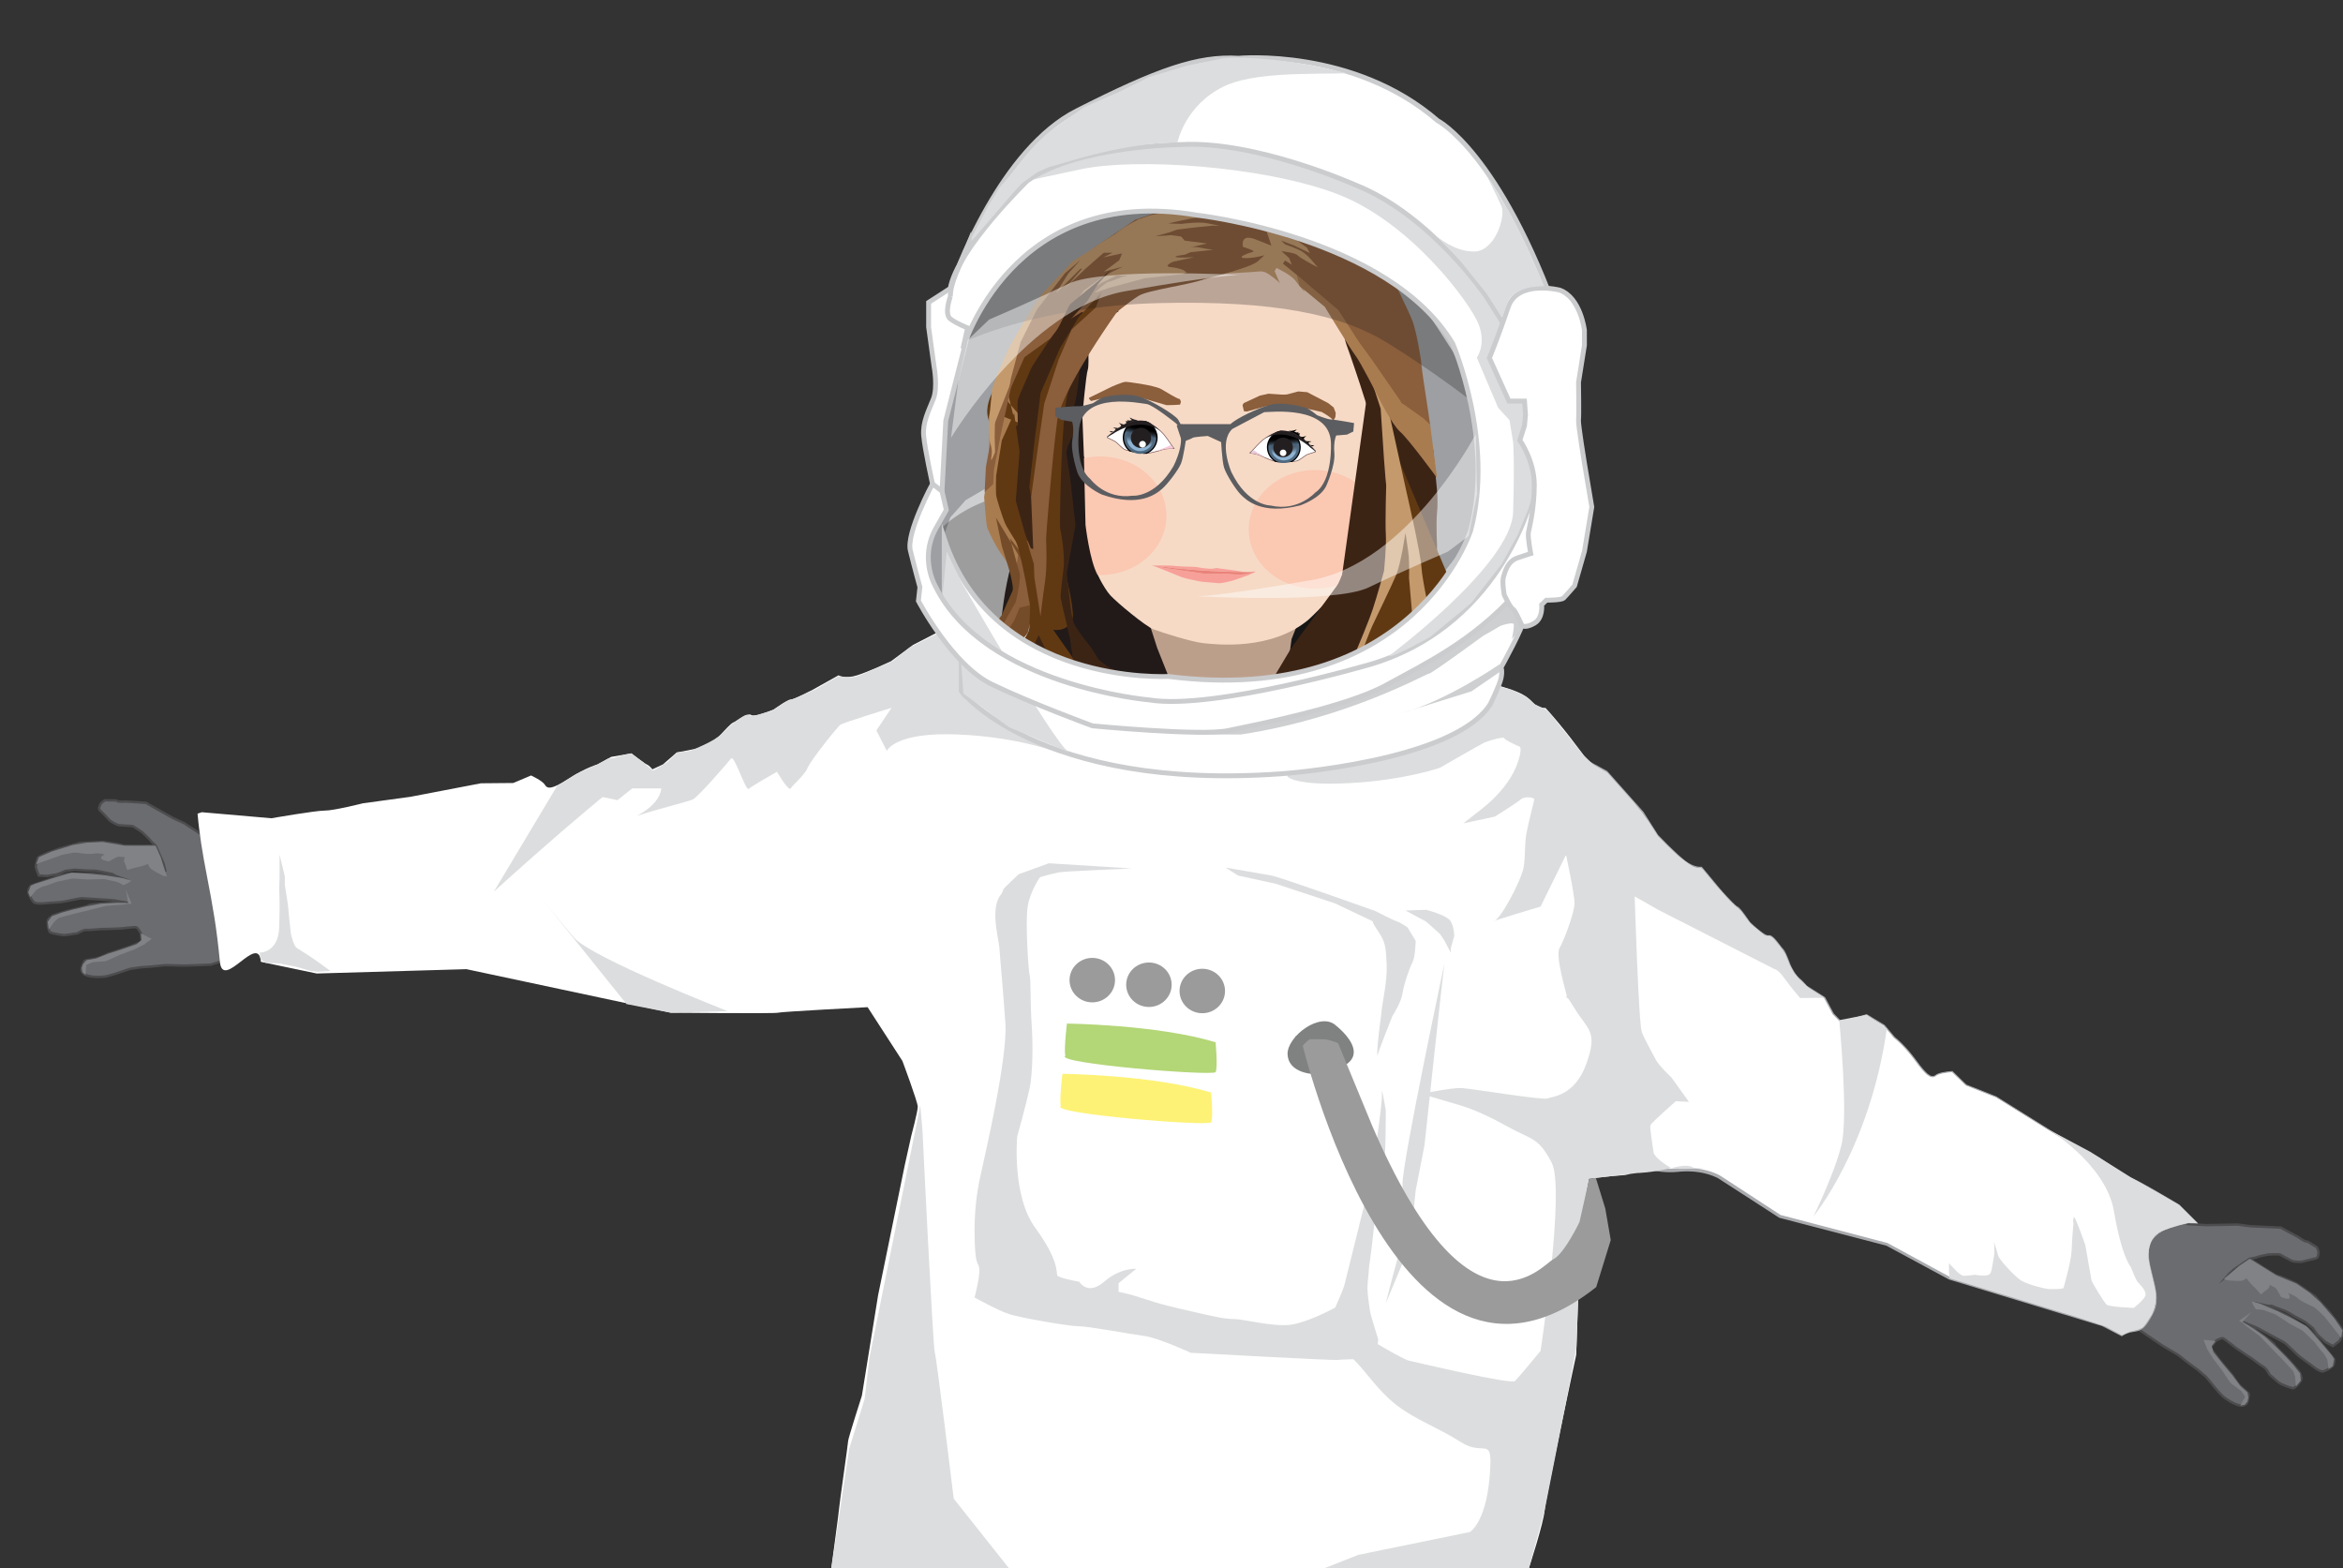 <?xml version="1.0" encoding="UTF-8"?><svg xmlns="http://www.w3.org/2000/svg" xmlns:xlink="http://www.w3.org/1999/xlink" viewBox="0 0 965.45 646.22"><rect x="0" y="0" width="965.45" height="646.22" fill="#333333" stroke="none"/><defs><style>.cls-1{fill:url(#linear-gradient-2);}.cls-2{fill:#6b6c6f;stroke:#4d4d4f;}.cls-2,.cls-3,.cls-4,.cls-5{stroke-miterlimit:10;}.cls-6{opacity:.45;}.cls-6,.cls-7,.cls-3,.cls-4,.cls-5{fill:#fff;}.cls-8{fill:#9d9fa2;}.cls-9{fill:#f9c8da;}.cls-10{fill:#b3d676;}.cls-11{fill:#9a9b9a;}.cls-3{stroke:#cbccce;}.cls-3,.cls-4{stroke-width:2px;}.cls-4{stroke:#a9abae;}.cls-12{fill:#cdcfd0;}.cls-13{fill:#f6dac6;}.cls-14{fill:#fbc8b2;}.cls-15{fill:#754c29;}.cls-16{fill:#a97c50;}.cls-17{fill:#603913;}.cls-18{fill:#808281;}.cls-19{fill:#f7a099;}.cls-20{fill:#fdf275;}.cls-21{fill:#3c2415;}.cls-22{fill:#a9abae;}.cls-23{fill:#bc9f8b;}.cls-5{stroke:#6d494b;stroke-width:.25px;}.cls-24{fill:#c49a6c;}.cls-25{fill:#5c5d60;}.cls-26{fill:#8b5e3c;}.cls-27{fill:#ea837a;}.cls-28{fill:#808285;}.cls-29{fill:#ebc9da;}.cls-30{fill:#161616;}.cls-31{opacity:.28;}.cls-31,.cls-32{fill:#231f20;}.cls-33{fill:url(#New_Gradient_Swatch_1);}.cls-34{fill:url(#linear-gradient-3);}.cls-35{fill:#dcddde;}.cls-36{fill:url(#linear-gradient);}.cls-37{fill:#221a18;}.cls-38{fill:#015f31;}.cls-39{fill:url(#linear-gradient-4);}</style><linearGradient id="New_Gradient_Swatch_1" x1="490.82" y1="476.16" x2="533.56" y2="476.16" gradientTransform="translate(-49.93 60.09) rotate(-6.38)" gradientUnits="userSpaceOnUse"><stop offset="0" stop-color="#603913"/><stop offset=".13" stop-color="#6d4316"/><stop offset=".38" stop-color="#8f5d20"/><stop offset=".72" stop-color="#c78830"/><stop offset="1" stop-color="#fbb040"/></linearGradient><linearGradient id="linear-gradient" x1="465.8" y1="188.96" x2="466.26" y2="175.72" gradientTransform="translate(42.06 -79.31) rotate(9.89)" gradientUnits="userSpaceOnUse"><stop offset=".57" stop-color="#4f6980"/><stop offset=".61" stop-color="#485d71" stop-opacity=".85"/><stop offset=".7" stop-color="#36404b" stop-opacity=".45"/><stop offset=".79" stop-color="#231f20" stop-opacity="0"/></linearGradient><linearGradient id="linear-gradient-2" x1="465.84" y1="187.86" x2="466.22" y2="176.82" gradientTransform="translate(42.06 -79.31) rotate(9.89)" gradientUnits="userSpaceOnUse"><stop offset=".26" stop-color="#8fb4d3"/><stop offset=".31" stop-color="#84a6c2" stop-opacity=".91"/><stop offset=".4" stop-color="#6b8297" stop-opacity=".67"/><stop offset=".53" stop-color="#414952" stop-opacity=".28"/><stop offset=".62" stop-color="#231f20" stop-opacity="0"/></linearGradient><linearGradient id="linear-gradient-3" x1="503.97" y1="189.45" x2="504.42" y2="176.63" gradientTransform="translate(1028.08 -12.34) rotate(178.44) scale(1 -1)" xlink:href="#linear-gradient"/><linearGradient id="linear-gradient-4" x1="504.01" y1="188.39" x2="504.38" y2="177.69" gradientTransform="translate(1028.08 -12.34) rotate(178.44) scale(1 -1)" xlink:href="#linear-gradient-2"/></defs><g id="Layer_14"><path class="cls-2" d="M64.13,348.46s-12.83,.32-13.81-.17c-.98-.5-7.97-1.38-7.97-1.38l-4.91,.21-4.48,.24-8.35,2.29-5.01,1.83s-3.85,1.62-4.02,2.04c-.17,.42-.93,3.25-.82,3.83,.11,.58,1.22,3.39,1.22,3.39l3.44,.22s2.77-.54,3.64-.63c.87-.09,3.84-1.48,3.84-1.48l3.92-.47s4.3,.28,5.02,.32c.72,.05,3.17-.08,5.02,.33,1.84,.41,5.26,1.06,5.26,1.06l1.53,.82,1.41,.52-10.7-1.41-10.51,.04-4.25,1.16-10.89,3.76s-1.41,1.78-.92,3.11c.49,1.33,1.13,2.52,2.07,3.59,.94,1.07,5.88,.38,5.88,.38,0,0,4.05-.31,5.35-.37,1.3-.06,7.59-1.67,8.88-1.58,1.29,.08,4.3,.28,5.73,.37,1.43,.09,3.87,.25,6.02,.39,2.15,.14,3.7,.67,4.7,.74,1,.06,1.99,.42,2.42,.44,.43,.03-5.61-.07-5.61-.07,0,0-10.11,.5-10.57,1.04-.47,.55-6.88,1.71-8.79,2.31-1.91,.6-6.3,1.75-6.47,2.17-.17,.42-1.63,.76-1.73,2.33-.1,1.58,.49,3.49,.74,4.08,.25,.59,3.81,1.11,5.24,1.35,1.42,.24,5.22-.67,5.8-.63,.57,.04,2.55-1.56,4.12-1.46,1.58,.1,6.08-.47,7.22-.4s5.63-.21,6.2-.17c.57,.04,6.24-.75,7.09-.55,.85,.2,1.99,2.58,1.99,2.58l.35,3.48-5.61,2.23-8.23,2.64s-2.98,1.53-5.02,1.98c-2.04,.44-4.64,.56-4.82,1.13-.18,.56-1.5,3.07-1.11,3.81,.39,.75,.5,1.61,2.75,2.19,2.25,.58,4.13,.41,5.86,.38,1.73-.03,4.82-1.13,5.7-1.36,.88-.23,5.31-1.96,6.46-2.03,1.16-.07,2.64-.55,5.52-.65,2.88-.1,7.67-.8,8.39-.75,.72,.05,6.32,.12,7.18,.18,.86,.06,11.4-.41,11.4-.41l8.08-2.5,8.8-13.68s1.35-3.08,8.29-5.8c6.94-2.72,10.27-29.7,10.27-29.7l-6.09-1.55-11.15,5.47-11.67,.25-6.81-3.75-10.77-7.03-4.75-2.18-10.97-6.18s-2.87-.19-4.01-.26c-1.15-.07-4.16-.27-4.16-.27,0,0-3.32,.22-3.73-.24-.4-.46-4.17-.12-4.59-.3-.42-.17-2.09,1.16-2.27,1.72-.18,.56-.97,1.66-.16,2.44,.81,.77,4.18,4.3,4.18,4.3,0,0,2.48,1.74,3.91,1.84,1.43,.09,4.59,.3,5.16,.33,.57,.04,4.15,2.57,4.15,2.57,0,0,2.85,2.63,3.25,3.23,.39,.6,2.3,2.31,2.3,2.31l.68,1.53,2.46,5.58s.71,2.35,.91,3.66"/><path class="cls-28" d="M14.92,356.06l10.37-3.73s4.97-1.12,5.83-1.06c.86,.05,5.55,.93,7.45,.48,1.9-.45,4.59,.3,4.59,.3,0,0-1.48,.62-1.54,1.48-.06,.86,3.22,1.41,3.22,1.41,0,0,3.44-1.99,4.01-1.95,.57,.04,2.58,.17,2.58,.17,0,0-.65,1.22-.14,2.2,.51,.99,1.09,3.12,1.09,3.12,0,0,4.11-1.25,4.54-1.22,.43,.03,4.11-1.26,4.11-1.26,0,0,.1,.67,.76,1.58,.66,.91,4.93,3.05,4.93,3.05,0,0,2.29,1.01,1.92,.12-.37-.89-2.38-7.46-2.38-7.46l-2.13-4.83h-12.69l-9.09-1.55-6.63,.3-5.71,.96-8.51,2.62-5.44,2.37-1.14,2.9Z"/><path class="cls-28" d="M12.48,369.68l2.38-2.92s2.25-1.44,3.12-1.53c.87-.09,5.6-2.08,6.03-2.06,.43,.03,5.55-1.22,6.12-1.19,.57,.04,6.31,.41,6.31,.41,0,0,5.77-.2,6.49-.16,.72,.05,3.26,.79,4.12,.84,.86,.06,2.95,1.05,3.5,1.52,.55,.47,3.56-1.64,3.56-1.64l-3.24-1.07-8.14-1.29-5.98-.57-7.18-.46-3.43,.96-4.38,1.33-7.36,2.33-1.71,.79-1.04,2.72,.83,1.97Z"/><polygon class="cls-28" points="51.85 366.7 52.82 372.05 48.15 371.99 41.55 372.34 35.51 373.48 29.85 374.82 25.64 375.98 21.38 377.5 19.65 379.84 20.08 383 22.36 379.77 24.34 378.17 30.78 376.43 37.07 374.92 43.8 373.24 50.02 372.78 54.22 372.38 51.85 366.7"/><path class="cls-28" d="M35.28,401.71l.27-4.1,2.58-1.13s4.63-.42,5.06-.39c.43,.03,2.96-1.25,3.4-1.36,.44-.12,2.82-1.4,3.41-1.51,.58-.11,3.4-1.36,4.28-1.59,.88-.23,5.05-2.41,5.05-2.41l3.18-2.38-4.44-2.21,.24,2.66-1.98,1.74-6.61,2.29-5.14,1.65-5.02,1.98-3.87,.66-1.42,1.56-.6,1.64,.28,1.75,1.34,1.16Z"/><g><path class="cls-2" d="M936.09,538.09s3.24,1.26,5.02,1.9c1.78,.63,3.79,2.05,4.42,2.39,.63,.34,4.42,2.39,4.42,2.39l3.07,2.47s1.78,2.76,2.47,3.29c.69,.54,2.75,2.46,2.75,2.46l3.03,1.64s2.43-1.79,2.83-2.22c.4-.44,1.26-3.24,1.34-3.68,.08-.45-2.32-3.86-2.32-3.86l-3.27-4.22-5.86-6.38-3.67-2.58-4.05-2.78s-6.4-2.96-7.49-3.06c-1.09-.1-11.79-7.18-11.79-7.18l-9.15,6.97c.87-1,2.72-2.61,2.72-2.61l5.05-3.42,1.39-.94s2.52-.44,3.17-.74c.65-.3,4.47-1.02,4.47-1.02,0,0,4.38-.25,4.88,.03,.5,.27,3.29,1.78,4.55,2.46,1.26,.68,4.29,.52,4.29,.52,0,0,4.73-1.2,5.83-1.42,1.1-.22,1.01-1.58,1.16-2.15,.15-.57-.56-2.59-1.01-2.67-.45-.08-3.46-2.36-4.04-2.18-.58,.17-3.29-1.78-3.29-1.78,0,0-2.65-1.43-3.67-1.98-1.01-.55-3.54-1.91-3.54-1.91l-12.58-.59-5.18-.68-12.86,.24-7.76-.44-9.76-6.41-2.62-4.22c-.71-.01-1.41-.06-2.09-.13-2.22-.25-4.43-.57-6.63-.95-.55-.09-1.09-.19-1.64-.28-.18-.01-.7-.06-.95-.07-.5-.02-.97-.08-1.43-.17-3.08,7.74-7.19,19.99-4.24,23.98,4.44,5.99,3.95,9.31,3.95,9.31l.19,16.27,5.52,6.41s8.68,5.99,9.44,6.41c.76,.41,5.55,3.32,6.18,3.66,.63,.34,4.32,3.48,6.71,5.09,2.38,1.61,3.39,2.81,4.33,3.48,.94,.67,3.78,4.49,4.4,5.15,.62,.66,2.66,3.23,4.11,4.18,1.45,.94,2.96,2.08,5.17,2.79,2.21,.71,2.77,.03,3.5-.4,.72-.43,.94-3.25,1.08-3.82,.15-.57-1.99-2.06-3.49-3.52-1.5-1.46-3.21-4.34-3.21-4.34l-5.57-6.61-3.57-4.87,2.14-2.76s2.23-1.41,3.06-1.12c.83,.28,5.21,3.96,5.71,4.23,.51,.27,4.15,2.89,5.16,3.44,1.01,.55,4.52,3.42,5.91,4.17,1.39,.75,2.21,3.15,2.72,3.43,.51,.27,3.25,3.06,4.58,3.62,1.33,.56,4.63,2.01,5.15,1.64,.53-.37,2.04-1.67,2.8-3.06,.75-1.39-.31-2.45-.23-2.9,.08-.45-3.03-3.76-4.33-5.28-1.3-1.52-6.11-5.91-6.22-6.62-.11-.71-8.41-6.5-8.41-6.5,0,0-5.17-3.12-4.79-2.92,.38,.21,1.4,.43,2.28,.91,.89,.48,2.48,.85,4.37,1.87,1.9,1.02,4.04,2.18,5.31,2.87,1.26,.68,3.92,2.11,5.05,2.73,1.14,.61,5.62,5.32,6.68,6.06,1.07,.74,4.34,3.16,4.34,3.16,0,0,3.82,3.21,5.18,2.8,1.36-.41,2.54-1.08,3.66-1.94,1.12-.86,.87-3.12,.87-3.12l-7.23-8.97-2.98-3.24-8.88-5.62-9.82-4.49,1.47,.31,1.73,.12Z"/><path class="cls-28" d="M964.67,551.22l-6.8-8.66s-3.61-3.58-4.37-3.99c-.76-.41-5.2-2.16-6.57-3.55-1.37-1.39-4.04-2.18-4.04-2.18,0,0,.92,1.31,.51,2.07-.41,.76-3.48-.51-3.48-.51,0,0-1.86-3.51-2.36-3.79-.51-.27-2.28-1.23-2.28-1.23,0,0-.09,1.38-1.05,1.94-.96,.56-2.58,2.06-2.58,2.06,0,0-2.82-3.25-3.2-3.45-.38-.2-2.81-3.25-2.81-3.25,0,0-.44,.51-1.48,.93-1.04,.42-5.8-.03-5.8-.03,0,0-2.48-.36-1.69-.91,.79-.55,5.98-5.06,5.98-5.06l4.37-2.96,10.75,6.73,8.52,3.52,5.46,3.78,4.33,3.84,5.82,6.74,3.35,4.9-.58,3.06Z"/><path class="cls-28" d="M959.5,564.07l-.47-3.73s-1.15-2.41-1.83-2.95c-.69-.54-3.64-4.74-4.02-4.95-.38-.21-4.05-3.98-4.56-4.26-.51-.27-5.56-3-5.56-3,0,0-4.78-3.24-5.41-3.58-.63-.34-3.18-1.06-3.94-1.47-.76-.41-3.06-.68-3.77-.57-.71,.11-2.15-3.28-2.15-3.28l3.32,.81,7.58,3.23,5.37,2.69,6.33,3.42,2.4,2.64,3,3.45,5,5.89,1.02,1.58-.56,2.86-1.75,1.23Z"/><polygon class="cls-28" points="927.73 540.63 924.06 544.65 928.05 547.08 933.46 550.88 937.97 555.05 942.06 559.2 945 562.41 947.81 565.96 948.04 568.86 945.99 571.31 945.77 567.37 944.94 564.96 940.41 560.06 935.88 555.44 931.07 550.45 926.05 546.76 922.7 544.19 927.73 540.63"/><path class="cls-28" d="M923.18,579.1l1.95-3.61-1.59-2.33s-3.7-2.82-4.08-3.02c-.38-.21-1.84-2.63-2.16-2.96-.31-.33-1.65-2.69-2.09-3.09-.44-.4-2.16-2.96-2.78-3.62-.62-.66-3-4.72-3-4.72l-1.43-3.71,4.94,.49-1.61,2.12,.76,2.53,4.38,5.45,3.48,4.13,3.21,4.34,2.92,2.62,.37,2.08-.36,1.71-1.17,1.33-1.75,.27Z"/></g></g><g id="Layer_10"><g><path class="cls-7" d="M905.48,504.04l-7.59-7.56s-15.96-9.58-19.39-10.86c-3.43-1.29-13.54-8.43-13.54-8.43l-17.38-9.59-25.06-15.62-12.4-4.91-5.73-5.53s-5.12,.31-6.66,1.52c-1.54,1.21-3.25,1.03-8.15-5.74-4.89-6.77-9.06-9.86-9.06-9.86l-4.17-4.94-7.25-4.35s-6.48,1.97-7.55,1.98c-1.07,0-2.9,1.04-2.9,1.04l-3.32-3.44-3.52-6.62-7.47-4.71s-1.7-2.08-3.07-3.15c-1.37-1.07-3.32-4.37-3.84-5.8-.52-1.43-2.12-5.62-2.93-6.29-.81-.67-4.09-6.07-5.73-5.53-1.64,.54-7.89-5.49-7.89-5.49,0,0-4.08-6.11-5.06-6.34-.98-.23-6.96-6.96-6.96-6.96l-7.8-9.41s-3.05,.51-7.15-2.76c-4.1-3.26-10.97-10.46-10.97-10.46l-6.03-9.52-14.93-16.77-30.63-16.54-12.99,36-36.16,44.03-37.84,41.09-31.37,12.34-14.01-30.46s-3.68-63.05-3.44-63.09c.25-.04-4.52-53.01-4.52-53.01l-3.57-24.86-39.83-10.35c1.44,3.59-4.38,4.41-9.12,6.04-14.6,5.03-28.91,14.08-41.13,21.97-18.36,11.86-87.1,19.01-102.08,36.26-3.63,4.18,52.32,31.89,48.93,36.17-4.65,7.34,9.28,24.01,3.65,30.61-.35,.53-.7,1.06-1.05,1.59,5.26,2.47,9.35,7.67,12.93,12.45,4.85,6.46,8.65,13.24,11.67,20.71,7.41,18.35,10.99,38.83,11.59,58.56,.54,17.98-.94,39.06-12.24,53.94-.51,.67-1.09,1.24-1.71,1.73-.37,5.5-1.75,10.96-2.8,16.33-1.21,6.18-1.73,12.47-2.95,18.66-.49,2.5-1.8,4.12-3.47,4.99-3.53,11.6-7.1,23.19-10.65,34.79,.23,1.05,.27,2.19,.04,3.43-.32,1.73-.68,3.45-1.05,5.17,10,4.69,19.78,9.27,28.73,13.46,1.28-1.74,3.32-2.96,6.13-2.99,17.47-.2,34.85,.76,52.17,2.34,35.29-7.05,71.93-2.42,107.64-2.34,3.3,0,5.54,1.64,6.73,3.86,5.23,.38,10.45,.86,15.65,1.47,3.07,.36,5.41,2.16,6.71,4.43,4.31-1.22,8.71-2.06,13.16-2.73,.11-1.88,.19-3.14,.19-3.14l8.65-40.96,9.04-54.03,1.83-12.16s1.11-10.29,1.83-12.16c.72-1.87,12.7-15.33,12.7-15.33l21.34-15.51s30.71-.94,29.92-1.68c-.79-.74,10.71,4.18,20.74,3.11,10.74-1.14,17.23,2.91,17.23,2.91l24.85,16.13,44.08,11.51,25.82,13.98,63.06,19.26,7.92,4.2c5.96-3.83,7.44,1.47,12.94-9.54,6.3-12.61-15.92-31.96,14.56-36.72l3.71,.14Z"/><path class="cls-22" d="M905.23,503.93l-7.42-7.36,.02,.02c-2.73-1.63-5.48-3.25-8.23-4.84-2.76-1.59-5.52-3.17-8.33-4.65-.7-.37-1.41-.73-2.13-1.06-.71-.31-1.49-.59-2.18-.98-1.42-.75-2.78-1.58-4.13-2.43-2.69-1.7-5.33-3.49-7.95-5.32h.01l-10.81-5.94-5.41-2.98c-.91-.48-1.8-1.03-2.66-1.57l-2.62-1.63-20.96-13.04,.03,.02-12.4-4.9h-.04l-.03-.04-5.73-5.53,.16,.06c-1.29,.09-2.59,.25-3.85,.51-.63,.13-1.26,.29-1.85,.52-.29,.12-.58,.25-.81,.43-.25,.2-.56,.41-.9,.52-.7,.27-1.47,.05-2.05-.29-.6-.33-1.11-.77-1.59-1.23-.96-.92-1.79-1.94-2.6-2.97-.81-1.03-1.56-2.11-2.35-3.14-.79-1.04-1.61-2.04-2.46-3.03-1.71-1.95-3.54-3.84-5.56-5.44l-.02-.02v-.02l-4.19-4.93,.06,.05-7.25-4.35,.19,.02c-1.75,.53-3.49,1.04-5.26,1.5-.87,.21-1.8,.49-2.7,.52-.83,.16-1.67,.56-2.44,.98l-.17,.09-.13-.14-3.32-3.44-.02-.03-.02-.03-3.53-6.61,.09,.1-7.48-4.7-.04-.02-.03-.04c-.97-1.14-1.98-2.27-3.15-3.19-1.19-1.08-1.99-2.38-2.77-3.7-.38-.67-.74-1.34-1.03-2.07-.26-.71-.53-1.41-.81-2.12-.28-.7-.57-1.39-.89-2.08-.32-.67-.64-1.38-1.06-1.91-.55-.51-1-1.18-1.45-1.77-.46-.6-.91-1.2-1.4-1.77-.48-.57-.98-1.13-1.55-1.58-.28-.22-.59-.42-.87-.47-.07-.02-.13-.01-.2-.02l-.25,.05c-.08,.02-.27,.02-.38,0-.11-.02-.22-.04-.32-.07-.8-.25-1.44-.68-2.08-1.11-.63-.43-1.24-.9-1.83-1.38-1.18-.96-2.32-1.97-3.42-3.02l-.02-.02-.02-.03c-.7-1.04-1.42-2.07-2.16-3.08-.75-1-1.5-2.03-2.36-2.87-.11-.09-.22-.19-.31-.24-.02,0-.03,0-.04-.02l-.14-.05c-.1-.05-.21-.11-.27-.16-.29-.2-.52-.41-.77-.62-.48-.43-.93-.87-1.38-1.32-.89-.9-1.76-1.82-2.62-2.74-1.74-1.83-3.33-3.82-4.94-5.74l-4.83-5.82,.3,.11c-2.09,.16-3.97-.62-5.66-1.6-1.69-1.02-3.11-2.34-4.54-3.62-2.84-2.6-5.55-5.31-8.22-8.07l-.02-.02-.02-.03-6.03-9.52,.03,.04-14.94-16.76,.1,.08-30.64-16.52,.55-.21-12.96,36.01-.02,.07-.05,.06-35.77,43.63c-6.35,7-12.72,13.87-19.08,20.81l-19.09,20.77-.08,.09-.11,.04-31.36,12.36-.46,.18-.21-.45-14.03-30.45-.04-.09v-.1l-2.05-35.32-.98-17.66-.43-8.84-.03-1.13c.05-.37,0-.68-.02-1.06l-.16-2.2-.35-4.4-3.09-35.24-.79-8.81-.1-1.1-.02-.28-.03-.24-.08-.55-.32-2.19-.63-4.38-2.53-17.51,.46,.52-39.84-10.33,.77-.87c.26,.63,.4,1.46,.1,2.22-.29,.76-.85,1.27-1.39,1.65-1.11,.75-2.29,1.15-3.44,1.54-1.16,.38-2.31,.71-3.45,1.06-1.12,.35-2.25,.75-3.37,1.17-4.46,1.65-8.82,3.64-13.07,5.81-8.51,4.34-16.64,9.43-24.69,14.63-.99,.64-2.03,1.33-3.11,1.9-1.08,.58-2.18,1.1-3.29,1.59-2.22,.97-4.49,1.82-6.77,2.6-4.57,1.55-9.19,2.87-13.83,4.12-9.28,2.49-18.62,4.7-27.9,7.09-9.28,2.39-18.54,4.88-27.53,8.1-4.48,1.63-8.91,3.44-13.04,5.75-2.06,1.16-4.04,2.46-5.79,3.99-.44,.38-.85,.78-1.25,1.2l-.29,.31-.24,.27c-.08,.11,.02,0,0-.01,0-.01,0,0,0,0,0,.02,.01,.09,.04,.17,.14,.35,.51,.81,.89,1.2,.39,.4,.82,.79,1.26,1.17,3.62,2.99,7.72,5.53,11.75,8.1,4.06,2.54,8.16,5.02,12.26,7.52,4.1,2.5,8.2,5,12.23,7.62,2.02,1.31,4.02,2.65,5.97,4.1,.97,.73,1.93,1.48,2.85,2.32,.46,.43,.91,.87,1.32,1.41,.2,.28,.41,.56,.56,.97,.08,.2,.14,.44,.13,.73,0,.29-.12,.64-.31,.88l.05-.07c-.61,.97-.85,2.17-.84,3.4,0,1.24,.23,2.51,.53,3.77,.62,2.52,1.57,5,2.5,7.49,.92,2.5,1.89,5.02,2.5,7.7,.3,1.34,.52,2.73,.44,4.18-.07,1.44-.52,2.98-1.54,4.16l.06-.07-1.05,1.59-.33-1.17c3.19,1.5,5.81,3.85,8.11,6.35,2.3,2.52,4.32,5.22,6.3,7.94,3.96,5.49,7.29,11.42,9.93,17.64,5.23,12.45,8.58,25.6,10.51,38.91,.96,6.66,1.56,13.37,1.82,20.1,.25,6.72,.23,13.47-.35,20.19-.59,6.72-1.73,13.43-3.84,19.89-1.06,3.22-2.37,6.38-3.97,9.39-.8,1.5-1.68,2.97-2.63,4.39-.48,.71-.97,1.4-1.49,2.09-.54,.72-1.21,1.4-1.92,1.95l.35-.66c-.24,3.55-.88,7.02-1.57,10.44-.7,3.42-1.45,6.8-1.96,10.21l-1.49,10.34-.43,2.59c-.17,.88-.27,1.68-.58,2.67-.56,1.84-1.86,3.59-3.66,4.51l.47-.57-10.62,34.8,.02-.5c.17,.8,.25,1.62,.21,2.42-.03,.81-.2,1.61-.33,2.29-.28,1.44-.58,2.88-.88,4.3l-.54-1.1,28.73,13.46-1.22,.31c.83-1.13,1.96-2.05,3.24-2.62,1.27-.58,2.72-.79,4.01-.77,2.47-.02,4.95-.03,7.43,0,4.96,.04,9.91,.16,14.86,.36,9.9,.4,19.78,1.1,29.64,2l-.28,.02c9.54-1.9,19.23-2.97,28.92-3.49,9.7-.52,19.4-.51,29.08-.29,9.69,.22,19.35,.65,29.01,.98,4.83,.17,9.66,.31,14.48,.38l3.62,.04h1.81l.94,.02c.31,.01,.58,0,.96,.05,1.37,.12,2.69,.56,3.86,1.31,1.16,.75,2.11,1.82,2.75,3.02l-.81-.52c4.01,.29,8.02,.64,12.02,1.07l3,.33,.78,.09c.25,.04,.48,.06,.78,.13,.58,.11,1.09,.28,1.62,.48,2.09,.81,3.86,2.37,4.96,4.31l-1.14-.47c4.37-1.24,8.82-2.09,13.28-2.75l-.85,.93,.19-3.14v-.08l.02-.07,7.31-34.53,.92-4.32,.45-2.12,.37-2.18,1.47-8.7,2.94-17.4,2.94-17.4,1.46-8.69,1.33-8.72,.33-2.18c.05-.35,.12-.76,.15-1.06l.13-1.1,.55-4.39c.2-1.46,.4-2.93,.67-4.4l.22-1.12c.09-.38,.16-.73,.35-1.21,.24-.5,.45-.75,.67-1.09l.68-.91c3.68-4.67,7.58-9.05,11.49-13.48l.06-.07,.07-.05,21.36-15.48,.2-.14h.24c8.21-.26,16.43-.53,24.62-1.01,1.02-.06,2.04-.13,3.05-.22,.5-.05,1.01-.1,1.49-.17l.33-.06,.11-.03s0,0-.06,.03c0,0-.05,.03-.09,.07-.02,.02-.09,.07-.16,.22-.05,.09-.1,.34-.02,.53,.02,.1,.17,.28,.13,.23l-.02-.02s.03,.05-.1-.14c-.06-.2-.17-.17-.05-.66,.26-.47,.37-.38,.48-.45,.38-.08,.34-.02,.43-.03,.11,.02,.19,.04,.26,.05l.4,.11c1.99,.6,3.92,1.19,5.9,1.67,3.94,.97,7.99,1.62,12,1.5,1-.02,1.99-.14,3.04-.23,1.06-.08,2.1-.11,3.15-.09,2.1,.03,4.2,.24,6.25,.67,2.06,.43,4.08,1.05,6,1.96,.47,.23,.98,.48,1.42,.79l1.29,.84,2.58,1.68,20.66,13.47-.18-.08,44.07,11.55,.07,.02,.06,.03,25.8,14.01-.1-.04,63.04,19.34h.05l.04,.03,7.88,4.28-.39,.02c1.16-.74,2.47-1.32,3.84-1.58,1.36-.28,2.71-.27,3.82-.87,1.12-.58,1.99-1.61,2.76-2.68,.76-1.08,1.43-2.24,2.05-3.42,1.37-2.3,1.76-4.99,1.54-7.64-.2-2.66-.86-5.27-1.51-7.88-.64-2.61-1.33-5.24-1.51-7.96-.09-1.36-.03-2.74,.29-4.07,.31-1.33,.92-2.61,1.78-3.68,1.73-2.16,4.24-3.48,6.76-4.4,2.55-.92,5.2-1.48,7.86-1.9h.03l3.45,.15Zm.5,.22l-3.96-.12h.02c-2.65,.43-5.28,1-7.8,1.93-2.49,.93-4.93,2.24-6.58,4.34-1.68,2.08-2.16,4.86-1.94,7.49,.2,2.66,.89,5.27,1.56,7.87,.66,2.61,1.35,5.23,1.58,7.95,.11,1.36,.09,2.74-.15,4.09-.22,1.36-.75,2.68-1.4,3.86-.62,1.2-1.28,2.39-2.05,3.52-.78,1.11-1.68,2.22-2.96,2.92-1.29,.71-2.74,.7-3.99,.98-1.28,.26-2.47,.8-3.57,1.51l-.19,.12-.21-.11-7.95-4.13,.08,.03-63.08-19.18-.05-.02-.05-.03-25.83-13.95,.13,.05-44.09-11.47-.1-.03-.09-.06-20.71-13.39-2.59-1.67-1.29-.84c-.4-.27-.82-.48-1.27-.7-1.8-.84-3.73-1.43-5.7-1.84-1.97-.4-3.98-.6-5.99-.62-1,0-2.02,.02-3.01,.1-1.01,.09-2.05,.21-3.11,.24-4.21,.13-8.37-.53-12.4-1.51-2.01-.48-4.02-1.09-5.96-1.67l-.34-.09-.12-.02s-.08,.03,.24-.03c.09-.07,.18,.02,.44-.43,.1-.47,.01-.43-.04-.62-.12-.18-.07-.09-.07-.1l.02,.02s.13,.15,.16,.27c.08,.21,.03,.48-.03,.58-.08,.17-.16,.23-.19,.26-.05,.04-.11,.09-.13,.09-.12,.07-.18,.09-.24,.11-.11,.04-.19,.06-.27,.07-.15,.03-.29,.06-.43,.08-.54,.08-1.06,.13-1.58,.18-1.04,.1-2.06,.17-3.09,.24-8.23,.51-16.44,.8-24.66,1.09l.44-.15-21.32,15.54,.13-.12c-3.87,4.41-7.78,8.83-11.37,13.41l-.64,.86c-.19,.27-.42,.62-.5,.78-.09,.2-.18,.57-.25,.9l-.2,1.05c-.25,1.42-.45,2.87-.64,4.32l-.53,4.36-.12,1.09c-.04,.43-.11,.75-.16,1.13l-.32,2.18-1.3,8.73-1.44,8.72-2.89,17.41-2.89,17.41-1.44,8.7-.36,2.18-.46,2.2-.91,4.32-7.27,34.54,.02-.15-.19,3.14-.05,.81-.8,.12c-4.41,.66-8.77,1.49-13.03,2.7l-.75,.21-.39-.68c-.88-1.55-2.29-2.8-3.95-3.44-.41-.16-.86-.3-1.26-.37-.19-.05-.46-.08-.7-.12l-.71-.08-2.98-.33c-3.98-.42-7.96-.77-11.95-1.06l-.56-.04-.25-.48c-.98-1.89-2.9-3.12-5.02-3.29-1.11-.09-2.33-.03-3.55-.06l-3.63-.04c-4.84-.08-9.68-.22-14.52-.38-9.67-.33-19.33-.76-28.99-.98-9.65-.22-19.31-.23-28.93,.29-9.62,.51-19.21,1.57-28.64,3.45l-.14,.03h-.14c-9.83-.91-19.68-1.61-29.54-2-4.93-.2-9.86-.32-14.79-.36-2.47-.02-4.92-.01-7.4,0-2.3-.08-4.4,.82-5.67,2.58l-.48,.66-.74-.35-28.73-13.47-.71-.33,.17-.77c.31-1.42,.6-2.83,.88-4.25,.14-.74,.28-1.37,.3-2.02,.03-.65-.03-1.29-.16-1.91l-.05-.26,.07-.24,10.67-34.78,.12-.39,.35-.18c1.32-.68,2.28-1.92,2.74-3.4,.23-.67,.36-1.6,.52-2.43l.43-2.55,1.51-10.33c1.04-6.96,3.08-13.66,3.54-20.48l.03-.41,.32-.25c.61-.48,1.13-1,1.59-1.62,.49-.65,.97-1.32,1.43-2,.92-1.36,1.77-2.77,2.54-4.22,1.55-2.9,2.83-5.96,3.86-9.09,2.07-6.28,3.2-12.86,3.79-19.48,.58-6.63,.62-13.3,.38-19.97-.25-6.66-.83-13.32-1.77-19.92-1.89-13.19-5.19-26.22-10.33-38.51-2.59-6.11-5.85-11.94-9.72-17.33-1.96-2.69-3.97-5.37-6.18-7.8-2.21-2.42-4.7-4.62-7.6-5.99l-.84-.4,.51-.77,1.05-1.59,.02-.04,.03-.04c.74-.86,1.1-2,1.16-3.21,.07-1.22-.12-2.49-.4-3.74-.57-2.52-1.51-5-2.43-7.5-.92-2.5-1.89-5.01-2.54-7.67-.32-1.33-.57-2.7-.57-4.13-.01-1.42,.27-2.94,1.09-4.24l.03-.04,.02-.03c-.04,.05,0,.09-.06-.1-.05-.16-.19-.37-.34-.58-.31-.41-.72-.82-1.14-1.21-.84-.78-1.78-1.51-2.72-2.22-1.9-1.42-3.88-2.75-5.88-4.05-4.01-2.61-8.1-5.11-12.19-7.61-4.09-2.5-8.2-4.99-12.27-7.54-4.05-2.59-8.13-5.12-11.92-8.24-.47-.4-.93-.82-1.37-1.28-.44-.48-.88-.94-1.21-1.69-.07-.2-.14-.43-.14-.71,0-.15,.02-.29,.07-.45,.04-.15,.2-.41,.21-.41l.07-.1,.04-.04,.08-.09,.16-.17,.32-.34c.43-.45,.88-.88,1.35-1.29,1.86-1.63,3.93-2.97,6.04-4.16,4.25-2.37,8.74-4.2,13.27-5.84,9.08-3.24,18.38-5.72,27.67-8.11,9.3-2.38,18.64-4.58,27.89-7.05,4.62-1.24,9.23-2.55,13.75-4.08,4.5-1.57,8.97-3.24,12.88-5.93,8.07-5.19,16.23-10.3,24.82-14.67,4.29-2.18,8.69-4.18,13.22-5.85,1.13-.42,2.26-.82,3.43-1.18,1.16-.36,2.31-.68,3.43-1.05,1.11-.37,2.23-.77,3.11-1.37,.43-.3,.78-.65,.92-1.03,.14-.37,.1-.82-.09-1.29l-.48-1.19,1.24,.32,39.83,10.37,.4,.11,.06,.41,2.51,17.51,.63,4.38,.31,2.19,.08,.55,.04,.31,.02,.28,.1,1.1,.78,8.81,3.05,35.25,.35,4.41,.16,2.21,.03,.56v.3s.01,.03,0,.14c.02,.15-.21,.42-.18,.38-.23,.24,.43-.67,.17-.31,0-.03,0,.04,0,.07l.03,1.08,.42,8.83,.96,17.66,2,35.32-.05-.19,13.99,30.47-.67-.27,31.38-12.32-.19,.13,19.12-20.74c6.36-6.91,12.79-13.82,19.08-20.74l35.84-43.57-.07,.12,13.02-35.99,.15-.42,.4,.21,30.62,16.56,.06,.03,.04,.05,14.91,16.78,.02,.02v.02l6.04,9.53-.04-.05c2.65,2.75,5.36,5.47,8.18,8.05,1.42,1.27,2.83,2.58,4.43,3.55,1.58,.95,3.46,1.66,5.22,1.53h.19l.1,.11,4.82,5.82c1.62,1.95,3.18,3.9,4.91,5.73,.85,.92,1.71,1.84,2.6,2.73,.44,.45,.89,.88,1.35,1.3,.23,.2,.47,.41,.7,.57,.16,.1,.06,.07,.39,.19,.19,.1,.31,.22,.44,.33,.95,.92,1.68,1.94,2.44,2.96,.75,1.02,1.47,2.06,2.18,3.11l-.04-.05c1.09,1.04,2.22,2.04,3.38,3,.58,.47,1.18,.93,1.79,1.36,.61,.42,1.26,.83,1.91,1.03,.08,.03,.16,.04,.24,.05,.08,0,.09,.02,.19,0l.31-.06c.13,0,.25,0,.37,.02,.46,.1,.8,.35,1.12,.59,.62,.5,1.13,1.08,1.63,1.66,.49,.59,.95,1.19,1.41,1.8,.47,.61,.87,1.22,1.43,1.74,.52,.66,.81,1.35,1.15,2.04,.32,.7,.61,1.4,.89,2.1,.28,.71,.55,1.42,.81,2.13,.26,.68,.62,1.35,.99,2,.75,1.28,1.58,2.59,2.64,3.55,1.21,.96,2.23,2.11,3.22,3.27l-.06-.06,7.47,4.71,.06,.04,.03,.06,3.52,6.62-.04-.06,3.31,3.45-.3-.04c.82-.44,1.65-.85,2.61-1.04,.93-.04,1.76-.29,2.66-.51,1.75-.46,3.5-.97,5.24-1.49l.1-.03,.09,.06,7.25,4.36,.03,.02,.02,.03,4.17,4.94-.04-.04c2.08,1.65,3.89,3.54,5.62,5.52,.86,.99,1.68,2.01,2.48,3.05,.8,1.05,1.54,2.12,2.34,3.14,.8,1.02,1.63,2.03,2.55,2.92,.46,.44,.96,.86,1.5,1.17,.54,.31,1.15,.47,1.7,.26,.28-.1,.52-.26,.78-.46,.29-.21,.6-.36,.91-.49,.63-.25,1.27-.41,1.92-.54,1.29-.26,2.6-.42,3.91-.51h.09l.07,.06,5.72,5.54-.06-.04,12.39,4.92h.02v.02l20.96,13.08,2.62,1.63c.88,.56,1.73,1.09,2.65,1.57l5.4,2.98,10.8,5.97h.01c2.6,1.84,5.24,3.62,7.92,5.33,1.34,.85,2.7,1.68,4.1,2.42,.7,.39,1.42,.65,2.17,.98,.73,.33,1.44,.7,2.14,1.07,2.82,1.49,5.58,3.08,8.34,4.67,2.75,1.6,5.5,3.22,8.23,4.85h.01v.02l7.76,7.75Z"/></g><path class="cls-7" d="M636.49,622.27c.33-5,13-64,13-64l2.5-72.25s6.36-.91,11.73-1.39c4.59-.42,8.29-.27,8.29-1.81,0-1.33,0,0,.64-9.83-.87-6.42-1.76-12.84-2.74-19.25-1.22-7.96-2.73-15.76-4.49-23.48-.44-1.25-.36-2.57,.08-3.92-5.09-15.92-1.91-33.79-.44-50.13-.94-15.52-2.24-31-4.54-46.38-.88-1.6-1.23-3.49-.85-5.38-.13-.77-.24-1.54-.37-2.31-.15-.87-.18-1.69-.12-2.47-1.11-1.16-2.08-2.29-2.86-3.35-5.77-7.93-12.25-16.69-19.47-24.61-1.87,.05-3.8-.68-5.49-2.53-4.35-4.79-12.19-5.76-17.96-8.1-8.97-3.63-18.03-4.75-27.51-6.35-3.36-.57-5.51-3.87-5.8-7.14l-1.46-.17-12.28,21.91s-23.51,47.71-23.29,47.83c.22,.12-25.9,57.62-25.9,57.62l-24.03,23.38-24.83-22.8-20.52-51.95-17.89-54.09,.83-38.27-34.53,4.41-19.96,10.27-9.05,6.72s-9,4.24-14,5.81c-5,1.57-7.67,0-7.67,0l-10.67,5.97s-8,4.13-9,3.98c-1-.14-7,4.09-7,4.09,0,0-8,3.38-9.33,2.29-1.33-1.1-6.33,2.76-7.33,3.1-1,.33-4,3.67-5,4.81s-4,3.52-5.67,4.03c-1.67,.5-4,1.83-4,1.83l-8.67,1.7-5.67,4.91-4.33,2.02s-1.33-1.63-2.33-2.02-6.33-4.56-6.33-4.56l-8.33,1.45-5.67,3.11s-5,1.39-12,5.94c-7,4.56-8.67,4.11-9.67,2.43s-5.67-3.82-5.67-3.82l-7.33,3.1-13.33,.12-29,5.56-19.67,2.69s-12,3.03-15.67,3c-3.67-.04-22,3.16-22,3.16l-28.67-2.49-1.76,.59c.71,8.36,2.11,16.64,3.72,24.94,2.67,13.83,4.14,22.04,5.48,36.06,1.17,12.26,15.92-12.22,16.91,.06l23,4.81,61.67-1.79,84.32,17.95s43,.41,44,0c1-.41,37-2.29,37-2.29l14.33,22.15s6.33,16.88,6.33,18.88-2.67,12-2.67,12l-2.67,12-11,53.67-6.67,41.33s-5.67,17.67-5.67,18.67-3.67,26.33-3.67,27.33-3.45,26.36-3.45,26.36l64.87,1.36s94.91,3.62,96.24,3.62,126.51-6.17,126.51-6.17c0,0,6.17-18.94,6.5-23.94Z"/><path class="cls-32" d="M445.1,454.62c-1.03,2.83-2.45,7.98-.8,10.8,2.05,3.5,6.71,3.68,10.26,3.48,4.99-.27,9.97-.45,14.95,0,6.12,.56,11.66,2.56,17.62,3.72,1.96,.38,4.06-.21,5.08-2.07,3.7-6.75-.47-14.29-7.92-15.21-5.07-.63-10.16,.22-15.27-.29-5.97-.59-11.86-2.48-17.65-3.95-5.63-1.43-8.02,7.25-2.39,8.68,6.65,1.69,13.23,3.38,20.04,4.27,3.43,.45,6.79,.34,10.23,.1,.92-.06,6.58-.67,5.19,1.86,1.69-.69,3.39-1.38,5.08-2.07-6.75-1.31-13.09-3.35-20.01-4.04-3.53-.35-7-.29-10.54-.18-1.29,.04-6.67,1.02-7.6,.24,.44,1.06,.88,2.12,1.32,3.18-.21-1.73,.49-4.5,1.09-6.14,1.99-5.47-6.71-7.8-8.68-2.39h0Z"/><path class="cls-38" d="M527.36,311.37c-.97,.1-2.03,.02-3.16-.3-3.5-1.01-6.9-1.8-10.27-2.85-5.34,1.35-10.92,1.09-16.41-1.9-4.59-2.5-8.73-5.64-12.58-9.18-.03-.03-.06-.05-.08-.08,.01,2.23-.74,4.39-2.77,6.15-2.52,2.19-6.22,4.68-9.32,6.08-5.83,2.62-11.95,1.95-14.57-4.61-.04-.09-.06-.19-.09-.28-.84-.17-1.68-.45-2.51-.89-5.92-3.18-4.75-8.59-3.32-13.83,1.75-6.4-1.98-11.04-5.17-16.04l-7.46,48.32,9,27.67,.79,42.72,11.43,18.86,38.01,41.42,22.83,26.43,12.61-74.04s-32.04-15.88-31.23-16.96,21.22-32.78,21.93-36.67c.71-3.89,1.02-26.58,.63-28.72-.22-1.21,.81-6.63,1.72-11.3Z"/><path class="cls-32" d="M524.64,473.15c4.27,.21,8.54,1.31,12.74,2.04,4.23,.73,8.66,.87,12.94,1.26,4.89,.45,9.79,.68,14.67,1.24,2.22,.25,4.39,.7,6.6,.96,1.86,.47,1.7-.05-.46-1.57,.95-.3,.97-.44,.07-.42-2.77-.48-5.31-1.85-8.07-2.4-4.5-.89-9-1.72-13.53-2.44-9.34-1.47-18.42-3.76-27.89-4.38-5.8-.38-5.76,8.63,0,9,12.53,.81,25.08,3.82,37.41,6.18,6.07,1.16,17.5,7.17,20.4-2.12,3.69-11.84-10.41-11.43-18.19-12.22-6.44-.65-12.91-1.02-19.36-1.63-5.82-.55-11.49-2.22-17.33-2.52-5.8-.29-5.77,8.71,0,9h0Z"/><path class="cls-33" d="M491.71,464.97s29.8,31.83,34.23,33.6c4.43,1.77,10.18,.85,10.18,.85l-.85-7.56-29.99-37.48-3.61-2.65-12.71,10.57,2.75,2.67Z"/><path class="cls-35" d="M757.86,420.35s3.94,39.62,.86,51.74c-3.08,12.12-11.48,29.12-11.48,29.12,0,0,23.22-28.02,30.25-77.37l-8.37-5.68-11.26,2.19Z"/><path class="cls-35" d="M380.11,465.78s4.29,89.01,5.07,91.44c.78,2.43,7.81,60.29,7.81,60.29l27.69,34.88-78.53-3.52,7.74-51.83,6.38-20.61,1.97-16.87,20.98-104.12,.89,10.33Z"/><path class="cls-35" d="M299.82,416.62s-56.2-21.97-63.33-30.32c-7.13-8.35-15.29-18.55-15.29-18.55l36.97,45.97,18.32,3.58,23.34-.69Z"/><path class="cls-35" d="M266.48,315.34c-9.97,3.86-62.96,52.02-62.96,52.02l26.01-43.46,8.05-5.05,8.57-3.86,4.37-2.4,2.63-.35,4.32-1.34,2.68-.47,5.19,3.87"/><path class="cls-35" d="M844.2,465.49s23.58,14.27,26.85,33.51c3.28,19.25,7.01,23.12,7.01,23.12,0,0,1.87,5.03,2.73,6.03,.86,1,3.45,3.45,3.3,5.31-.14,1.87-4.88,5.46-4.88,5.46,0,0-9.91-.43-11.06-1.29-1.15-.86-6.18-9.34-6.32-10.05-.14-.72-2.58-14.65-2.58-14.65,0,0-4.02-11.49-4.6-11.35-.58,.14-.29,2.73-.29,2.73,0,0-.57,6.32-.72,10.77-.14,4.45-3.16,14.79-3.3,15.51-.14,.72-5.26,.57-6.15,.57s-7.78-1.58-10.94-3.3c-3.16-1.72-9.62-9.19-9.91-10.48-.29-1.29-1.72-5.75-1.72-5.75,0,0,.43,3.73,0,6.03-.43,2.3-.86,5.75-1.29,6.61-.43,.86-.72,1.15-2.3,1.29-1.58,.14-4.31-.29-4.31-.29,0,0-3.45,.43-4.45,.43s-2.73-1.58-2.73-1.58l-3.45-3.59v3.3l.21,2.85,29.2,8.92,23.86,7.29,11.13,3.65,5.51,2.93,1.28,.68,3.38-1.47s4.53-.87,5.51-1.92c.97-1.06,3.54-5.17,3.54-5.17,0,0,2.37-5.39,1.39-9.98-.97-4.59-2.92-11.5-2.85-14.09,.07-2.6,.48-8.01,5.18-10.07,4.7-2.06,11.33-3.57,11.33-3.57l3.71,.14-7.59-7.56-19.97-11.41-16.66-10.49-17.06-9.09Z"/><path class="cls-35" d="M106.97,392.5s7.72,.24,8.08-10.4,0-15.4,0-15.4l.16-5.59v-8.96l2.15,8.96v3.52s1.42,8.61,1.42,9.5,1.06,10.18,1.06,10.5,1.24,5.28,2.48,5.98c1.24,.71,6.91,4.43,7.62,4.96,.71,.53,6.25,4.52,6.25,4.52l-5.32,.34-3.16-.42-5.39-1.6-7.27-1.42-5.59-.24-2.1-1.48-.38-2.77Z"/></g><g id="Layer_2"><polygon class="cls-4" points="503.08 54.26 597.61 80.28 625.41 132.2 634.8 191.69 605.15 262.05 560.25 290.6 461.74 302.99 399.35 264.76 389.95 227.56 388.17 202.42 399.35 113.42 452.06 63.46 503.08 54.26"/><path class="cls-12" d="M606.81,170.4s-1.11,29.42-9.31,37.31c-8.19,7.89-4.12-31.46-4.12-31.46l-3.99-18.93-14.41-39.99-24.6-4.11-97.09-10.55-47.58,55.2s-8.34,32.16-8.62,32.96c-.28,.8-8.77,24.47-8.77,24.47l4.05,16.41,11.11,16.29,12.47,10.74,71.02,11.6,96.38-28.05,12.75-6.36,6.97-10.5,4.82-15.87,1.16-15.89-.52-10.62-1.72-12.66Z"/><path class="cls-23" d="M464.92,249.37l8.5,36.65s14.32,12.5,13.57,17.25,2.25,14,2.25,14c0,0,1.25,3.5,3,4s9.75,1.25,11.75,0,6.25-5.75,6.5-6.5,12.64-13.79,12.64-13.79l3.94-10.46s.17-9.5,.42-11,14.33-33.83,14.33-33.83l-76.9,3.68Z"/><path class="cls-8" d="M397.15,130.95l-12.59,74.28-2.49,35.38,6.09,5.08v-22.79l3.42-9.68,6.33-7.15,11.33-6.6,66.11-5.79,96.22,9.08,16.97,15.36,5.55,18.83,14.44-18.31,.29-29.69v-24.19l-10.23-20.02s-10.85-16.94-11.96-17.97c-1.11-1.04-17.43-14.16-17.43-14.16l-37.53-18.31s-53.18-14.29-53.39-14.29-37.23,5.09-37.23,5.09l-25.53,17.6-16.16,25.49-2.2,2.77Z"/><path class="cls-37" d="M510.16,105.69s-31.67,5.33-37.33,9-26.33,19-29.33,27.33-17.67,62.33-20,67.67c-2.33,5.33-7.67,24.33-9.33,34.33-1.67,10-2.33,19.67-2.33,20.67s9-29,9-29l7.67-21.33s6.75-9.67,6.38-12.67,.04,9,0,10.67c-.04,1.67-2.04,15.67-2.04,15.67,0,0-2.67,13-2.67,15.67s-.33,8-2.67,15c-2.33,7,.33,18,.33,18l3.33-17.33s2.75,9.33,3.71,10c.96,.67,2.29,7.33,2.29,7.33l3,15.67s1.33,2.67-.67,12-3,13.67-3,13.67c0,0-2.58,9.67-1.62,15.67,.96,6,4.62,19.33,5.29,21.33s11,15.67,12.33,18.67c1.33,3,0,10.67-.33,12.33s7.33-16.33,6.33-17.67-3-17-2-20,5.41-8,5.41-8l1.59,8.67s-3.52,13-1.59,14.67c1.93,1.67-.26,8.33,0,11.67,.26,3.33,0,4.33,0,4.33,0,0,12.93-16.33,14.26-19.33,1.33-3,4.83-13.67,4.92-11s2.25,8.33,0,15.33-5.92,12.67-7.92,15.67-6,7.33-6,7.33l9-4,7.33-9.33,3.67-5.33s-1.58,2.67-2.29,5.67c-.71,3-4.04,6.33-6.71,10.33-2.67,4,3.33,1.33,5-.33s3.87-6,5.77-10.67c1.9-4.67,2.9-15.33,2.9-15.33,0,0,1.33,4,2,8,.67,4-3,12-3.33,13.33-.33,1.33,7.67-12.67,7.67-12.67,0,0,2.52,1,4.93,4,2.41,3,5.16-2,5.16-2l-2.75-2.33-2.41,2.33-3.26-4.67-.33-14.67s-5-13-5.67-14-9.25-16.67-8.96-22.67c.29-6,0-15.67,0-15.67l-3.79-10.67v-9.33l-4.25-10.67-3-9.33s-10.67-15.67-12.83-20c-2.17-4.33-4.83-19-4.83-19l-2.67-15.62,5-27.59,3.41-28.45,19.18-27.67,29.08-13.67Z"/><path class="cls-30" d="M518.16,105.69s37.26,42,39.8,48.33c2.54,6.33,4.87,22.83,4.87,22.83,0,0,4.67,11.5,5.33,13.83s1.33,14.77,1.67,15.88,3.33,5.45,0,11.78-3.33,15-4.33,20.67-3.33,16-3.33,18.33-.33,8.33,0,11.33,0,10.33,.67,13.33-2,25.33-2,25.33c0,0,.6-4-2.87,5.67-3.46,9.67-10.13,12.67-11.46,17s5-14.67,5-14.67c0,0,3.33-7.33,4-9.33s2.46-12.33,2.46-12.33v-6.33s-5.8,7.67-7.13,12-4.44,11.67-6.05,14c-1.61,2.33-6.11,8.33-5.2,11s.08,8,0,10.67-2.8,9.33-5.44,14.67c-2.64,5.33,0-13,0-13l-1.31-16.72s-2.94-2.39-2.3,0c.64,2.39,1.7,8.72,0,11.06s-6.36,10.67-7.03,11.67c-.67,1-5.67,7-7.67,13s-7.58,13.67-7.58,13.67l5.42-26.33,1.83-17.33-1.83-5.72,4.5-7.94,1-9.33,2.33-14,9.03-13,1.64-12.33,1.97-5,5.44-13.33,3.92-29.33,3.33-52.36-11.33-26.64-17.33-31Z"/><path class="cls-13" d="M516.24,100.02s-19,6-24,6.5-22.5,6-27.5,9-16.25,18.5-16.5,19.5,.75,15.25,0,17.25-2.25,19-2.25,19l1.5,38.75s.75,18,2,21,5.25,11.25,8,14.25,14.5,12.75,17.75,14,15.75,5.25,20.75,5.75,27.75,3.25,43.25-9.75c0,0,12-11,16-18.5s4.75-26.5,5-30.75,5.5-31.75,5.5-31.75c0,0-14.75-47-16.25-49s-26.25-25.25-26.25-25.25h-7Z"/><path class="cls-14" d="M569.2,218.12c0,13.5-12.24,24.44-27.33,24.44s-27.33-10.94-27.33-24.44,12.24-24.44,27.33-24.44,27.33,10.94,27.33,24.44Z"/><path class="cls-14" d="M480.63,212.51c0,13.5-12.24,24.44-27.33,24.44s-27.33-10.94-27.33-24.44,12.24-24.44,27.33-24.44,27.33,10.94,27.33,24.44Z"/><path class="cls-37" d="M446.64,188.06l.65,28.21s1.72,14.9,5.01,20.68c3.29,5.78-2.48,5.62-2.48,5.62l-10.86-1.13-4.97-14.42,.58-38.17"/><path class="cls-31" d="M388.33,217.28s5.85-6.19,17.39-10.67l6.85-1.38,2.44,12.89,2.77,17.07,1.09,11.49-4.58,8.94-3.09,3.12-16.49-20.03-4.98-14.98-1.39-6.46Z"/></g><g id="Layer_8"><path class="cls-17" d="M426.23,166.1c-.07-3.09,1.87-6.3,2.86-9.18,.55-1.59,1.16-2.96,2.31-4.2,1.39-1.51,2.89-3.84,4.48-5.06-3.43-3.41-6.86-6.81-10.29-10.22-1.95,3.72-5.26,7.13-7.81,10.49-2.79,3.68-5.41,7.52-7.72,11.52-2.15,3.72-4.08,8.42-2.91,12.78,1.17,4.38,4.99,6.2,7.29,9.73,5.25,8.07,18.23,.54,12.94-7.6-1.77-2.72-5.22-5.03-6.51-7.87,.34,1.28,.69,2.57,1.03,3.85-.26-3.81,4.7-9,6.75-12.04,3.06-4.53,7.41-8.53,9.94-13.36,3.15-6.02-3.9-15.13-10.29-10.22-4.5,3.46-9.34,8.46-11.83,13.62-2.48,5.14-5.36,11.89-5.23,17.65,.22,9.67,15.23,9.78,15,.11h0Z"/><path class="cls-17" d="M419.56,221.42c2.31,10.21,6.54,20.46,7.51,30.93,.88,9.56,15.89,9.73,15,.11-1.1-11.92-5.4-23.32-8.02-34.92-2.14-9.45-16.62-5.53-14.49,3.88h0Z"/><path class="cls-21" d="M580.26,161.65c-.77-.96-1.04-3.19-1.45-4.37-.92-2.71-2.48-5.27-3.76-7.82-2.3-4.59-3.69-9.79-5.72-14.54-3.38-7.91-15.93-2.21-13.71,5.74,1.05,3.76,3.35,6.97,4.93,10.52,.87,1.95,1.2,4.25,1.75,6.31,.36,1.35,1.74,3.52,1.76,4.79,4.66-1.25,9.31-2.5,13.97-3.74-2.17-3.52-3.41-7.92-5.16-11.71-1.02-2.22-1.14-4.74-2.3-6.92-.86-1.63-1.48-3.21-2.02-4.98-2.43-7.92-14.92-6.81-14.75,1.89,.07,3.54,1.58,6.54,2.66,9.84,1.26,3.85,2.68,7.67,3.9,11.55,2.79,8.94,6.01,17.25,6.18,26.76,.17,9.67,15.17,9.78,15,.11-.15-8.76-2.01-17.17-4.85-25.43-1.38-4.04-2.68-8.1-4.09-12.13-.72-2.05-1.44-4.07-2.11-6.14-.39-1.2-1.67-3.59-1.69-4.45-4.92,.63-9.83,1.26-14.75,1.89,1.41,4.61,3.14,9.59,5.12,13.97,1.97,4.35,3.41,9.31,5.9,13.36,3.79,6.15,14.12,3.88,13.97-3.74-.09-4.74-2.49-9.51-3.67-14.11-1.06-4.11-4.18-7.55-5.28-11.49-4.57,1.91-9.14,3.83-13.71,5.74,2.28,5.32,3.87,10.84,6.46,16.03,2.35,4.69,3.54,9.61,6.85,13.77,2.55,3.2,7.99,2.59,10.61-.06,3.12-3.16,2.49-7.41-.06-10.61h0Z"/><path class="cls-16" d="M455.95,402.93s4.52,17.42,4.12,21.6c-.4,4.18-2.6,14.6-4.99,16.48-2.39,1.88-3.89,3.24-6.04,3.07-2.15-.17-3.76-1.36-3.76-1.36l3.76,2.22,5.84-1.54s5.99-6.49,8.18-10.59c2.2-4.1,4.6-14.94,4.6-14.94l-5.39-21.69-7-11.71h-3.57l-23.69-110.9-19.93,5.21,11.09,66.01,18.32,19.89"/><polyline class="cls-21" points="417.78 258.04 418.76 274.6 418.27 288.65 413.5 288.65 409.41 269.04 419.15 261.71"/><path class="cls-16" d="M407.36,271.79s.97,13.44,3.01,18.42c2.04,4.98,5.37,24.09,5.37,24.09l2.03-16.93-4.95-25.58,3.83-8.79"/><path class="cls-26" d="M425.63,315.67l3.34,22.97-11.19,14.89s-15.29,17.21-19.19,17.93l-3.89,.73,10.82-10.5,7.31-11.78,2.91-30.74,4.37-30.52"/><polyline class="cls-21" points="455.91 321.13 456.22 321.77 464.92 339.53 465.91 345.52 456.61 339.53"/><path class="cls-16" d="M431.98,333.99s5.81,21.68,8.47,26.5c2.65,4.82,8.51,13.46,10.01,14.39,1.5,.93,6.66,3.08,6.66,3.08v7.71l-8.24-5.14-8.43-8.38-5.56-8.62-6.61-10.44-3.16-8.04-.81-22.91,.81-1.9"/><path class="cls-26" d="M429.86,288.65s2.09,19.12,2.46,22.71c.38,3.59,5.81,14.73,6,17.42,.19,2.69-.75,12.85,0,15.39,.75,2.54,4.67,21.24,4.67,21.24l2.64,11.01s8.25,17.55,9.56,19.15c1.31,1.6,9.75,16.07,15.75,19.53,6,3.46,8.81,8.01,8.81,8.01l.73,1.5s.96,2.78,.96,4.06c0,1.28-.96-10.25-.96-10.25,0,0-6.79-10.89-7.79-12.81-1-1.92-7.75-9.65-7.75-9.65l-4.51-12.78-4.78-19.32-4.83-26.26-4.01-18.44-3.94-19.53-6.99-14.29-3.83-4.52"/><path class="cls-17" d="M442.51,293.93l-1.47,18.24v6.69s7.37,3,9.26,5.15c1.89,2.16,0,7.28,0,7.28l5.61,7.62,15.55,2.9-2.24-5.1s-5.28-9.54-7.93-10.43c-2.64-.89-8.01-7.97-8.01-7.97v-3.3l-2.98-12.58"/><path class="cls-26" d="M430.61,275.41l8.74,12.14,5.71,11.05,1.53,12.93,11.28,19.38,2.99,13.88-1.87-.63s-4.38-14.49-8.29-18.47l-4.96-4.45-4.23-8.91v-4.68s-2.15-8.52-3.82-11.23c-1.67-2.71-9.69-8.28-9.69-8.28v-12.73"/><path class="cls-17" d="M449.43,353.78l13.79,6.07,3.64,9.62-3,16.19s-.24,4.05,1.11,6.67c1.36,2.62,3.47,9.54,5.41,8.02,1.94-1.52-1.94,1.52-1.94,1.52l-5.23-7.19-5.36-15.03-7.41-46.92v-2.41l12.77,13,1.7,16.54"/><path class="cls-21" d="M450.45,355.09s3.71,14.56,4.06,16.92c.35,2.36,1.4,12.82,1.4,12.82l-2.73,10.8,5.17-9.08s1.09-7.68,1.09-11.2-5.85-18.03-5.85-18.03l-3.14-2.24Z"/><path class="cls-26" d="M470.54,318.86s5.99,19.23,5.81,22.95c-.18,3.71-2.96,11.98-2.96,11.98l-5.94,19.02-7.47-8.67,6-27.56"/><path class="cls-26" d="M463.51,317.67l3.36,11.83-1.95,17.87-1.41,20.08,2.81-12.37s2.31-8.9,4.23-13.28c1.92-4.39,0-21.26,0-21.26"/><path class="cls-26" d="M420.12,220.91l-5.43,4.94,4.46,13.49-4.46,14.17-8.01,12.47s-1.02,5.47-.96,8.03c.06,2.56-.47,9.9,0,12.12,.46,2.22,3.06,7.1,3.06,7.1l-1.89-9.15,2.09-9.48,4.5-6.4,6.65-10.24,5.85-5.64v-28"/><polyline class="cls-17" points="459.86 307.64 454.27 307.64 454.27 318.03 459.28 336.48 462.06 362.69 464.28 363.2 468.52 340.09 470.28 325.23 466.85 309.4 452.78 299.62 450.25 282.74 433.99 259.49 432.12 247.03 426.73 242.07 426.33 257.07 419.15 271.79 419.15 277.59 427.99 273.58 433.87 280.15 439.63 291.64 447.29 303.8"/><path class="cls-26" d="M439.63,385.66s-3.28,6.76-7.34,12.84c-4.06,6.07-7.41,9.28-11.02,10.8-3.62,1.52-9.44,3.71-12.96,3.71s-6.7-3.88-6.7-3.88l3.88,6.24s3.18,.68,4.59,1.18c1.41,.51,9.52-2.22,9.52-2.22l9.52-4.1,9.7-3.8,4.41-4.87,2.12-5.93"/><path class="cls-24" d="M446.75,387.29s8.98,11.71,14.99,13.57c6,1.85-8.14-3.63-8.14-3.63l-13.9-16.3-4.06-6.06,11.11,12.41Z"/><path class="cls-16" d="M440.47,391.33s2.51,12.07,13.13,18.9,17.67,9.54,19.26,7.26c1.59-2.28-.71,0-.71,0l-6.24,2.37-8.97-3.81s-3.6-1.86-7.6-5.82c-4-3.97-10.53-12.99-10.53-12.99l-3.17-6.5-4.94-17.93,9.77,18.52"/><path class="cls-21" d="M461.74,359.86l8.65,19.8-3.53,7.63-4.41-.77s4.41-21.77-3-25.99"/><polygon class="cls-21" points="427.97 293.93 431.99 299.27 432.33 304.79 432.33 309.74 427.97 298.64 427.97 293.93"/><path class="cls-21" d="M445.34,347.37s1.76,28.86,4,32.29c2.24,3.43,4.44,9.23,4.44,9.23l-8.52-9.23-2.75-6.08,1.3-18.49v-5.93l-5.31-5.83s-4.35,13.48-5.57,15.02c-1.23,1.53-5.25,7.26-5.25,7.26l-5.6,5.23s-7.62,3.35-7.8,5.64c-.18,2.29,5.99-6.99,5.99-6.99l3.89-5.34,.94-1.91"/><path class="cls-16" d="M407.93,169.39l-.57,23.44-1.84,11.95s.76,10.65,1.21,12.36c.45,1.71,3.71,8.23,5.84,11.1,2.13,2.87,5.78,8.88,5.78,8.88l1.55-11.2-1.08-23.16-.77-29.51-3.77-15.37-2.93,3.07,13.15,15.2"/><path class="cls-24" d="M426.75,343.32s10.12,23.79,15.41,28.69c5.29,4.89,22.22,19.91,22.22,19.91l3.88,2.77,2.12,.94-15.52-9.45-12.88-12.15-8.11-9.9-8.76-17.27,1.64-3.54Z"/><path class="cls-16" d="M519.42,380.15l-1.59,10.52s-1.41,7.15-1.59,8.84c-.18,1.69,0,12.83,0,12.83l-.08,12.91-2.81,2.95,3.03-2.02,4.07-13.33v-15.69l2.67-19.74v-19.91"/><path class="cls-26" d="M526.12,431.41s3,11.98,2.82,14.51c-.18,2.53,.37,15.53,0,17.05-.36,1.52-5.57,10.52-5.57,10.52l9.27-6.47,5.12-13.67,1.76-17.38-2.82-19.24-4.06-10.97-7.23,23.62"/><path class="cls-15" d="M537.28,411.21l-4.63,22.22s.88,1.69,0,2.87c-.88,1.18-1.2-3.71-1.2-3.71l-1.45-13.91"/><path class="cls-15" d="M514.66,431.49c1.19,2.28,1.45,7.77,2.51,8.13,1.06,.35-3.17-2.43-3.17-2.43l-1.85-5.7-.66,4.99-2.51-8.28-2.07-4.81-2.56-5.9-1.72-3.97-5.42-6.46,4.5-16.39,5.58-14.62,5.54-13.92,7.65-14.68,5.97-5.06,10.21-11.26,12.67-10.01h4.76l-18.59,42.97-8.42,53.38,2.93,27.29v7.85l-3.57-7.47-3.05-3.04-.26-10.12-2.67-12.13s-1.17,10.02-1.04,12.73c.13,2.7,2.25,12.7,2.25,12.7l-5.87-18.72-2.44-12.95,1.3,17.87Z"/><path class="cls-21" d="M509.35,394.77s1.21,10.14,1.21,11.53v7.72s-.13,4.68,0,5.31c.13,.63,1.72,6.71,1.72,6.71l1.08,2.15-4.01-7.72-1.04-4.95v-18.82l3.87-8.73,2.09-4.71,3.98-7.34s-2,12.91-2.92,14.74c-.93,1.83-.53,4.11-.53,5.12s-1.43,4.94-1.43,4.94v5.82l-1.22-7.85-.93-5.87-4.32,30.04,5.67,8.61s.5,6.33,1.43,6.71c.93,.38,.93,2.53,.93,2.53l-4.1-9.62-4.63-7.26-1.72-7.16v-8.86l.84-5.28"/><path class="cls-16" d="M527.07,343.37l-2,12.6s-2.29,9.45-2.82,10.97c-.53,1.52-2.82,8.94-2.82,8.94l-5.64,10.63-6.88,12.82-3.18,6.41s-3.27,8.77-3.58,10.8c-.3,2.02-.93,7.25,0,8.69,.93,1.44,5.91,7.34,5.91,7.34l-2.16-5.06-1.94-6.58,1.06-5.41,2.29-6.4"/><path class="cls-16" d="M494.29,418.67s-3.31,13.7-4.23,16.49c-.93,2.79-3.57,8.48-5.03,9.49-1.46,1.01-4.33,1.14-4.33,1.14l-.87-1.01,.87-1.14,.28,1.26,2.33-1.26,4.5-8.35,.79-9.49-.93-9.37s-2.64,8.1-3.31,12.02c-.66,3.92-1.19,11.26-1.19,11.26v11.01l-2.75-3.67v-12.53l-.59-11.14s1.62-9.62,2.28-13.16c.66-3.54,3.97-13.79,3.97-13.79l5.54-11.52,5.88-14.82,12.79-39.46v21.64l10.17-7.85"/><path class="cls-24" d="M523.13,311.19s-7.76,25.21-9.88,30.1c-2.12,4.89-10.23,21.6-10.23,21.6l-10.76,21.01-1.59,3.39,6.53-16.3,16.58-49.27"/><polyline class="cls-17" points="543.39 293.71 542.26 308.56 538.51 318.01 534.54 318.01 538.97 298.44"/><polyline class="cls-17" points="543.41 368.3 543.41 400.53 543.41 413.01 539.18 420.35 528.77 402.89 530 377.41 533.27 358.51 539.26 349.16 523.3 364.13 505.23 377.41 501.96 373.53 506.06 358.68 513.07 344.42 522.68 335.41 530.12 328.32 515.36 337.08 513.07 334.55 518.5 319.02 535.49 316.32 540.76 332.74"/><path class="cls-17" d="M526.83,385.16v23.62l-4.94,16.46,2.47-19.16v-11.47l-2.47,5.4s-.88,5.74-.88,8.44v7.08l-1.41-15.52v-10.8l2.65-10.8,2.77-4.56-3.3,1.02-4.59,19.23-.88,9.96v2.87l3.35,10.56-6.78-17.93,.88-10.55,.84-8.07,5.06-9.27,9.01-7.53,2.28,11.58-2.28,27.67"/><path class="cls-21" d="M527.89,341.8l-10.99,41.35s-2.31,11.3-2.36,13.49c-.05,2.19-.48,6.92,0,9.95,.48,3.04,1.38,7.73,1.38,7.73l-3.37-12.77-1.59-10.15s-3.7,2.2-3,5.57c.71,3.37,1.59,12.15,1.59,12.15,0,0,1.59,6.24,2.29,7.43,.71,1.18,4.67,6.24,6.04,7.76,1.37,1.52,3.31,6.07,3.31,6.07,0,0,4.06,4.89,4.94,6.75,.88,1.85,2.65,5.4,2.47,8.6-.18,3.21-.71,5.57-.71,5.57,0,0-2.11,.67-3.53-1.01l-1.41-1.69,2.65-.34s.88-1.52,.35-3.88c-.53-2.36-3.35-9.96-3.35-9.96l-7.23-9.12s-4.06-4.36-5.29-6.65c-1.23-2.29-4.45-11.21-4.45-11.21l-.84-15.21-2.47,19.57,6,13.5s3,3.21,3.53,5.57c.53,2.36,2.82,7.09,.53,7.26l-2.29,.17,.88-1.86-.71-4.21-2.29-4.22-4.23-9.35-2.86-6-3.85-19.23"/><polyline class="cls-21" points="530.89 331.28 521.54 343.32 514.53 349.16 519.6 335.41 530.23 321.86 535.49 316.32 531.67 330.16"/><polygon class="cls-15" points="557.82 323.53 570.63 316.01 575.02 300.98 581.01 281.86 579.21 278.79 562.09 302.99 557.82 323.53"/><path class="cls-26" d="M569.42,270.5l-9.16,60.88-18.27,37.23-9.57,2.86-10.48,14.65s-2.69,10.66-3.44,16.81c-.75,6.15,0-14.6,0-14.6l1.24-10.76s-4.39,5.63-8.88,14.34c-4.49,8.71-6.44,15.26-6.44,15.26,0,0-5.54,9.21-4.94,14.14,.6,4.92,4,10.3,4,10.3l-6.09-7.09v-11.04l4.49-16.96,14.07-25.06,6.5-12.88,6.45-18.08,3.89-19.91,2.75-14.5,16.59-28.51,17.28-9.4"/><path class="cls-17" d="M554.6,285.35l-12.62,33.57s-6.88,8.37-9.87,12.64c-2.99,4.27-7.78,7.85-7.78,7.85l13.4-19.64,4.26-15.03,2.92-14.69,3.97-10.59-13.67,37.23-7.08,12.75-9.63,9.96-3.54,7.34-6.59,5.46,3.99-9.48,4.36-14.47,4.03-16.86,12.97-18.26,6.99-9.57,13.91-16.39,13.44-20.15,2.99,3.42-5.23,26.24s-4.94,3.98-5.54,7.57c-.6,3.59-3.59,14.69-3.79,16.91-.2,2.22-.37,6.03,.4,7.96,.77,1.93,2.4,5.36,2.4,5.36l-6.96-12.45s-.3,9.38-.16,12.11c.14,2.73-2.26,9.9-2.06,13.15,.2,3.25,1.72,11.29,1.72,11.29l.34,5.79s-1.06-4.27-3.06-4.78c-2-.51-4.41,4.59-4.41,4.59l.23-8.86,2.43-12.68,3.41-16.2,3.54-17.82,.32-3.26Z"/><path class="cls-21" d="M569.42,271.79l-6.77,33.98-2.39,6.05,.8-20.01s1.8-3.51,.8-4.25c-1-.74-5.54,16.17-5.54,16.17l-4.17,18.78-1.46,13.98-2.4,1.56-12.82,17.76-6.54,3.93s-6.39,5.98-7.78,9.91l-1.4,3.93s.4-9.39,1-11.44c.6-2.05,6.59-11.95,6.59-11.95l12.37-5.81"/><path class="cls-15" d="M583.35,278.79l-1.54,43.37s-4.79,12.81-7.98,16.57c-3.19,3.75-11.97,17.07-11.97,17.07l-1.6-24.42,2.79-16.73,10.98-35.86,10.57-9.39-1.25,8.88"/><path class="cls-17" d="M564.84,311.4l.3-.56,7.88-14.63,4.89-8.65,3.09-9.96-9.98,1.7-7.1,23.69-3.67,13.53,4.99,3.07,5.39-5.47,5.39-18.95,1.9-3.76s.7,5.89,0,11.57c-.7,5.68-4.89,15.07-4.89,15.07l-7.78,6.31"/><path class="cls-16" d="M587.6,263.25s1.8,21.34,2,25.78c.2,4.44,.2,18.95-1,23.22-1.2,4.27-2.2,6.99-2.79,12.12-.6,5.13-2.29,14.69,1.95,15.21,4.24,.51,5.64-3.93,5.64-3.93l-5.59,7.09s-3.99-2.13-5.39-5.21c-1.4-3.07-2.08-15.37-2.08-15.37l3.02-14.3-5.43-43.77"/><polyline class="cls-24" points="518.5 326.27 509.31 348.73 501.87 365.33 491.96 383.9 498.98 367.9 506.06 351.1 512.4 329.76"/><path class="cls-21" d="M453.81,274.6s-.77,5.12,0,7.94c.77,2.82,7.02,5.63,8.09,7.94,1.06,2.3,4.3,4.61,4.3,4.61l-6.36-2.31-3.2-3.89s2.23,4.72,3.71,7.63c1.49,2.9,7.22,7.08,8.17,9.08,.96,2,3.39,5.28,3.93,7.36,.53,2.08,.53,4.71,.42,7.35-.11,2.63-1.17,5.81-.96,8.35,.21,2.54-1.59-1.91-1.59-1.91l-.11-4.17s-1.63-3.45-2.46-2.91c-.83,.55-1.25,2.18-1.25,2.18,0,0,.38,3.72,1.25,5.36,.87,1.63-2.31-1.82-2.31-1.82l-1.59-5.18s-1.27-4.27-2.44-5.36c-1.17-1.09-2.65-3.81-2.97-2.63-.32,1.18-.43-.09-.64,3.72-.21,3.81-.74,6.72-.74,6.72l-.96,1.72-.53-4.45-2.1-3.09-1.12-1.72-1.55,2.45,.53,1.54,.55,2.31-6.81-10.21v-21.97"/><path class="cls-21" d="M565.49,198.77l-13.36,40.87-20.08,27.41-7.87,13.19,.9,4.35-2.55,6.53s-.3,2.18-4.34,6.79c-4.04,4.61-5.54,9.73-6.14,13.06-.6,3.33-1.5,7.81-1.5,7.81,0,0-3.66,11.83-6.14,15.62-1.47,2.25,2.39-1.79,2.39-1.79l2.39-3.84s-.45,2.31,.3,4.35c.75,2.05,3.3,4.7,3.3,4.7l-.61-2.14-1.05-1.92,1.65-5.38,2.54-3.72-2.99,8.07,5.84-7.43,3.93-12.36,1.46-.75-1.2,7.14s-1.63,2.87-1.12,5.44c.52,2.58,.52,5.37,.52,5.37l-1.12,.96h1.29s.69-.3,1.63-1.03c.94-.74,1.98-3.31,1.98-3.31,0,0,.95-4.19,1.55-5.81,.6-1.62,1.38-3.97,2.49-5.23,1.12-1.25,1.89-.96,2.84-4.04,.95-3.09,1.55-5.89,1.55-5.89l1.55-1.69v1.99s.77,1.01,0,3.01c-.78,2-1.03,5.09-1.03,5.09,0,0-.17,.88-1.12,2.21-.95,1.32-1.26,2.13-1.88,4.41-.62,2.28-.53,2.94-.53,2.94l1.81-3.16s.6-.52,1.72-1.25c1.12-.74,2.67-1.55,2.67-1.55,0,0,1.46-.96,1.63-1.47,.17-.51-.43-2.06,.34-2.87,.77-.81,.26-1.76,1.2-2.87,.95-1.1,1.2-3.83,1.2-3.83l.43-4.63s3.87-6.55,4.64-7.21c.77-.66,4.99-5.81,4.99-5.81l2.54-5.03,3.04-7.7,6.88-18.25,4.3-11.48-.77-9.91s-.43-5.32-.09-7.31c.34-1.99,.34-5.08,.34-5.08l3.15-17.89v-10.83l-2.89-3.95-2.64,7.07Z"/><polygon class="cls-21" points="564.74 152.68 553.01 236.95 537.72 271.53 537.72 283.57 559.36 264.09 568.64 247.45 577.92 210.82 571.03 163.89 564.74 152.68"/><path class="cls-21" d="M472.5,349.16l2.29,5.93s.71,.39,0,6.8c-.71,6.41-2.29,15.19-2.29,15.19,0,0-2.82,5.23-2.65,7.93,.18,2.7,2.62,5.74,2.62,5.74l-3.86-2.19-.88-3.54,2.12-4.85-.35-5.28s-1.41-3.63-2.47-6.54l-1.06-2.91,1.94-6.24,4.59-10.03Z"/><path class="cls-16" d="M543.03,331.28s-12.04,22.98-13.28,27.52c-1.24,4.55-3.92,21.14-3.92,23.91s.83,17.19,.83,21.54-5.78,33.2-5.78,35.37c0,1.71-5.48,14.03-10.54,20.86-1.38,1.86-2.73,3.32-3.92,4.04-5.58,3.36-13.22,6.72-18.18,5.53-4.96-1.18,0,1.78,0,1.78h10.33l9.09-6.13,11.98-18.38,4.54-12.05,3.1-13.21,2.89-15.84s-.62-13.38,0-18.94c.62-5.56,5.26-20.43,5.26-20.43"/><path class="cls-26" d="M514.53,365.26s-5.26,11-4.99,15.68c.27,4.68-1.06,9.97-1.06,9.97l-6,13.5-2.65-4.22s-2.64,9.28-3.79,12.99c-1.15,3.71-4.05,10.97-4.1,12.07-.05,1.1,1.01-9.71,1.01-9.71,0,0,1.41-5.73,1.94-8.59,.53-2.87,1.15-8.61,1.15-8.61,0,0-2.11,1.35-4.1,4.55-1.99,3.21-3.58,7.59-3.58,7.59l2.29-8.92,1.29-4.75s-4.46,5.23-4.81,6.58c-.35,1.35,0-5.91,0-5.91,0,0-3.7,7.76-3.88,10.29-.18,2.53,.88-6.37,.88-6.37l3.88-9.32,4.28-8.84,16.4-33.18,3.94-9.51,2.69-6.56h3.16l-5.43,14.73s-2.23,6.37-3.53,9.45c-1.3,3.08-5.74,7.81-5.74,7.81l-2.93,6.83v5.95l13.66-14.17"/><path class="cls-26" d="M543.03,368.13v29.11s-.15,10.38-1.19,14.26c-1.04,3.88-4.6,8.37-4.6,8.37l2.02,17.28s3.62-6.58,5.36-9.45c1.73-2.87,.39-4.39,.03-7.83-.35-3.45,2.29-6.68,3.53-10.56,1.23-3.88,.88-15.52,.88-15.52,0,0,2.29-12.15,2.82-16.2,.53-4.05,4.23-20.25,4.23-20.25"/><path class="cls-21" d="M539.26,382.13s.63,12.91-.79,19.28c-1.41,6.37-2.53,17.26-2.53,17.26v15.6l-.44,9.62-1.25-9.62-.97-4.05s-2.22,2.03-1.59,5.4c.63,3.37,0-10.97,0-10.97l1.59-14.85,3.97-23.46,2.02-4.22Z"/><path class="cls-26" d="M495.99,115.1c-6.19,2.32-22.75,4.37-26.74,6.76-3.99,2.39-11.6,8.86-11.6,8.86l-10.35,3.91-5.19-7.48,26.94-21.99,25.35,1.96"/><path class="cls-24" d="M418.95,285.35l1.17,18.37s3.32,8.37,10.46,14.69c2.77,2.46,5.97,5.09,8.85,7.38,4.53,3.61,8.25,6.4,8.25,6.4l4.35,3.85,8.83,7.81,8.58,13.05,1.6,3.85-6.59-8.54-19.39-20.03-10.14-7.82-8.58-7.68-6.21-9.05-4.37-11.1,5.3-38.5-5.3,1.07"/><path class="cls-21" d="M424.79,171.72l5.07,2.95s-2.41,19.56-1.87,24.1c.54,4.54,1.87,28.79,1.87,28.79l-5.07-1.64-9.05-21.14,2.03-28.63"/><path class="cls-15" d="M410.38,213.21l2.46,11.95s3.12,9.73,3.52,11.61c.4,1.88,1.4,5.64,.8,6.83-.6,1.2-4.32,9.73-4.32,9.73l-4.46,6.15s-4.19,7-4.99,8.71c-.8,1.71-2,9.74-2,11.44s1.4,7.91,1.4,7.91l1-14.06,5.44-8.42,5.74-10.7,3.59-6.32s2.34-9.56,1.57-11.95c-.77-2.39-3.96-14.34-3.96-14.34l6.19,8.03,3.99,19.12-6.21,1.48-2.17,5.18s-2.8,4.27-4.09,7c-1.3,2.73-3.48,10.07-3.48,10.07v4.27l2.46-3.76,3.72-4.95,3.56-3.13,3.37-4.27,1.31-5.41,3.2-8.37-1.66-7.17"/><path class="cls-24" d="M480.97,418.24c.07,.57-.15,1.11-.55,1.62,.14-1.71,.34-3.39,.55-1.62Z"/><path class="cls-21" d="M590.51,185.04l1.63,17.08s.45,4.2,0,9.1c-.45,4.91,0,13.32,0,13.32v6.02l-8.72-19.35-8.61-12.73-4.53-11.61,.74-21.85,9.3,7.8"/><path class="cls-17" d="M594.98,243.27s3.19,17.91,2.4,20.82c-.8,2.91-2.4,8.55-2.4,8.55l-10.38-17.76,7.73-17.93"/><path class="cls-17" d="M585.4,241.56l-8.45-50.71,17.88,42.1,1.65,3.88s.85,7.37-2.7,13.96c-3.55,6.59-20.76,26.81-20.76,26.81,0,0-8.98,11.95-8.98,14.17s-2.2,12.98-2.2,12.98l3.99-29.37,3.08-17.25-.48-10.33,3.99-16.82,3-17.59,2.19-3.76"/><path class="cls-24" d="M568.92,168.43l1.37,20.79,.6,7.7,.3,3.01s-.45,15.51-.15,20.24c.3,4.74-.75,15.11-.75,15.11,0,0-2.84,10.37-4.64,15.75-1.8,5.38-6.59,16.65-6.59,16.65l-5.54,18.57s-1.65,12.68-1.35,14.86c.3,2.18,.75,5.38,.75,5.38l3.15,1.15s-1.2-1.28-2.1-2.31c-.9-1.02-.15-5.76,0-8.84,.15-3.07,1.35-7.04,1.35-7.04,0,0,2.54-8.84,3.59-13.32,1.05-4.48,2.94-9.09,2.94-9.09,0,0,2.29-6.28,3.64-9.22,1.35-2.95,7.63-15.75,9.73-20.72,2.1-4.96,3.89-17.58,3.89-17.58,0,0,1.05,6.53,1.35,9.48,.3,2.95,.15,9.22,.15,9.22l1.2,13.83s2.39,9.99,4.19,14.34c1.79,4.35,8.38,15.62,8.38,15.62,0,0,6.89,9.73,11.68,15.88,4.79,6.15,0,6.92,0,6.92,2.69-.51,2.39-3.33,2.39-3.33,.6-2.56-2.39-8.97-6.88-17.16-4.49-8.2-4.79-10.76-4.79-10.76,0,0-3.29-7.68-4.79-10.5-1.5-2.82-5.99-23.82-6.29-29.46-.3-5.64-5.99-30.21-5.99-30.21l-7.48-34.01-15.97-39.77"/><path class="cls-17" d="M579.21,268.03s-1.39,7.69-2.19,9.05c-.8,1.37-4.6,8.03-5.99,9.22-1.39,1.2-7.1,6.84-7.1,6.84l2.19-19.34,8.5-11.74"/><path class="cls-24" d="M568.44,279.56s-10.39,31.2-12.14,34.84c-1.75,3.63-4.17,22.08-4.17,22.08,0,0-1.83,11.9-3.83,17.03-2,5.13-10.08,13.46-10.08,13.46l-3.91,13.47v24.58c0,9.4,3.91,16.29,3.91,16.29v8.72l-1.66,11.75-5,16.88s-4,11.33-7.99,16.24c-4,4.91-13.99,7.69-13.99,7.69l-16.49,1.71s10.74,2.14,20.23,0c9.49-2.14,12.99-7.05,12.99-7.05,0,0,10.99-12.4,13.24-16.24,2.25-3.85,4-18.38,4-18.38,1.5-7.91-2-24.76-2-24.76-5.75-7.66-5.5-26.96-5.5-31.76s4.25-7.39,5.5-9.31c1.25-1.92,7.49-8.12,10.57-10.26,3.08-2.14,7.16-6.84,9.72-9.4,2.55-2.56,4.19-8.55,5.19-10.69,1-2.14,0-6.84-.93-11.11-.92-4.28-.07-4.92,.18-7.69,.25-2.78-.5-8.55,0-10.69,.5-2.14,0-4.92,0-6.63v-8.32l2.15-7.71s4.34-7.91,5.84-10.74c1.5-2.83,4.92-5.97,4.92-5.97l4.14-12.53"/><polyline class="cls-24" points="550.16 304.74 545.49 334.3 535.2 375.17 535.2 377.39 535.2 379.69 545.49 341.1 552.58 294.3 554.6 287.55"/><path class="cls-24" d="M539.26,331.28l-12.6,11.91s-7,7.11-10.95,12.43c-.75,1.01-1.39,1.96-1.86,2.78-2.89,5.14-15.21,24.9-14.01,34.58,1.2,9.68,7.6,17,8.22,17.59,.62,.59,7.85,3.76,7.85,3.76l-8.47-2.37s-9.71-11.26-9.71-15.02,.28-18.57,2.1-22.92c1.82-4.35,3.27-7.31,3.27-7.31l11.15-11.86,2.89-3.95"/><path class="cls-16" d="M583.35,258.04l-14.91,27.31-8.19,31.17s-1.27,10.8-2.43,17.1c-1.16,6.29,.71,17.22-3.22,22.18-3.93,4.95-16.38,19.37-16.38,19.37l-3.02,7.53-.89,3.43,3.91-17.77,4.89-6.92,3.56-9.22,3.69-6.25,1.76-9.49,1.24-8.53,2.92-13.55,5.55-12.38,3.99-11.97,4.79-14,12.72-18.01Z"/><polyline class="cls-21" points="463.68 321.55 464.9 317.01 467.56 333.99 467.56 345.52 465.62 335.41 461.57 326.27 455.91 317.15 455.91 308.56 460.16 304.19"/><path class="cls-26" d="M545.48,91.29s11.58,5.46,15.27,9.22c3.69,3.76,11.28,10.07,12.87,13.66,1.59,3.59,6.78,13.86,8.38,18.03,1.6,4.17,3.59,15.61,3.79,18.68,.11,1.72,1.23,8.99,2.19,15.27,.21,1.38,.41,2.71,.59,3.92,.32,2.1,.57,3.86,.71,4.92,.06,.51,.1,.86,.1,1,0,1.37-5.95-5.98-9.06-7.85s-6.71-6.32-8.5-9.56c-1.8-3.24-9.98-13.83-9.98-13.83l-7.98-11.02s-5.99-8.65-8.38-10.43c-2.4-1.78-12.21-10.32-12.21-10.32l-8.07-5.81,.35-6.15v-7.68l19.93-2.05Z"/><path class="cls-24" d="M522.98,113.11s4.04,2.78,4.49,3.82c.45,1.05-2.25-5.23-2.25-5.23l.75-1.28s5.99,2.69,7.93,5.38c1.94,2.69,3.74,4.48,3.74,4.48l-3.29-7.04-5.69-4.61,.85-1.28,2.74,1.67,.3,.64-1.35-3.33-3.14-2.82s5.69,.64,6.59,1.66c.9,1.03,6.14,3.84,6.14,3.84l2.24,1.15-2.99-3.46s-1.8-2.05-3.74-3.2c-1.95-1.15-6.78-2.82-6.78-2.82l-1.6-1.54,5.09,1.92,6.74,3.2-1.2-2.2-4.04-2.92-4.34-1.41-2.69-1.28s6.88-1.54,9.88-1.66c2.99-.13,7.04,.9,8.83,1.92,1.8,1.02,9.13,7.56,9.13,7.56l8.38,6.02,1.65,.77,5.99,2.31-5.99-4.23-4.59-2.56s-3.79-2.48-5.44-4.51c-1.65-2.02-6.59-5.89-7.04-7.29-.45-1.4-1.95-4.47-1.95-4.47l-3.63-1.71-9.54-3.51s-6.14,1.49-7.93,1.95c-1.8,.46-6.74,0-6.74,0l-7.78-.91-8.11-.45,18.73,12.19-9.13-1.15-5.09,3.59,2.04,2.38-1.74,4.92-1.2,2.56,.9,1.02-2.07,1.49s12.09-.59,14.04-.84c1.95-.26,3.89,1.28,3.89,1.28Z"/><path class="cls-26" d="M503.07,89.03l-15.27-1.02-14.67,3.2-1.05,7.4,4.49,12.58,17.91,4.29s20.42-4.93,23.71-7.74l2.84-2.56s-5.09,1.41-8.38,1.15c-3.29-.26,2.1-2.18,3.59-2.56,1.5-.38-4.04-2.02-4.04-2.02,0,0-1.5-5.71,5.09-3.13l6.59,2.59-1.8-5.38s-.9-2.69-1.8-3.71c-.9-1.02-9.43-5.07-9.43-5.07l-10.48-1.72s-11.23-.51-15.27,0c-4.04,.51-17.36,5.25-17.36,5.25l-16.93,11.5-13.61,12.7-8.23,13.83-9.08,17.65v2.52"/><path class="cls-17" d="M447.29,128.52s-15.97,11.61-16.77,14.69c-.8,3.07-4.99,14.34-4.99,17.42s1.4,9.28,0,14.37c-1.4,5.09-.98,24.27-.98,24.27l1.8-17.15,4.96-10.56s2.17-1.3,0-7.66c-2.17-6.36,.85-14.37,2.52-18.3,1.67-3.93,13.45-17.08,13.45-17.08Z"/><path class="cls-24" d="M488.2,99.15l9.18,1.18-7.59,1.74s1.8-.66,4.99,0c1.02,.21,1.92,.38,2.67,.5,1.59,.26,2.52,.34,2.52,.34l-9.38,1.02-2.4,1.02s-5.39,.68-3.39,1.02c.79,.13,2.09,.16,3.39,.15,2-.02,3.97-.15,3.97-.15l-8.76,1.88s-4.39,1.88-1,2.22c3.39,.34,5.19,1.2,5.19,1.2l1.4,1.02-1.91,.68-15.36,1.68-14.42,3.88-6.22,2.09s4.36-4.14,5.53-4.41c1.17-.27,5.84-2.09,5.84-2.09l2.34-.54-4.67-.09-6.05,3s-6.05,3.45-7.32,4.54c-1.27,1.09-2.76,2.27-2.76,2.27l2.55-3.54,5.2-3.81,6.05-3.72,4.88-2.36-7.85,2.09,6.37-4.72,1.16-2.81-7.74,1.63,3.82-1.91h-8.38l-5.2,2.54,7.64-5.9,7-4.36s8.81-7.63,18.99-8.53c10.19-.91,12.41-1.18,18.46-.36,6.05,.82,12.2,2,12.2,2l-8.38,.18s-5.09-.64-10.19,.36c-5.09,1-9.13,2-9.13,2l5.41,.18s6.82-1,10.52-.27c3.7,.73,5.19,1,5.19,1h-3.08l-6.26,.64-8.06,.96-3.5,1.22-5.62,1.54,6.5-.46,4.11,.56,1.55,1.73Z"/><polygon class="cls-26" points="421 136.02 417.49 155.4 412.4 178.87 409.55 193.68 409.25 199.47 405.72 202.76 406.26 192.37 409.33 175.53 412.4 163.23 417.09 147.38 421 136.02"/><line class="cls-16" x1="422.74" y1="132.2" x2="419.9" y2="147.84"/><path class="cls-16" d="M592.14,196.92s-11.67-15.94-15.19-19.01c-3.52-3.07-9.51-15.24-9.51-15.24,0,0-6.59-13.06-8.98-16.26-2.39-3.2-12.57-19.98-12.57-19.98l-10.39-8.58-1.13-4.61,17.06,14.47,8.53,13.19,5.09,6.94,12.57,18.16,9.1,6.53,2.58,2.46"/><path class="cls-21" d="M427.99,261.71l-4.05,8.37v8.2c0,1.88,1.2,9.28,1.2,9.28l4.72,2.85s4.97,5.12,4.01,7.86c-.95,2.73-1.55-11.78-1.55-11.78l-.8-6.32,2.35-6.49"/><path class="cls-24" d="M415.74,307.64s5.6,23.27,9.19,25.98c3.59,2.71,21.25,13.91,21.25,13.91l17.66,15.16,4.86,5.88,3.3,9.83s-.69,2.51-2.63,4.3c-1.94,1.79-5.53,4.61-8.53,5.12-2.99,.51-6.59-1.7-6.59-1.7l-1.49-3.43,6.21,2.05,3.37-3.84s1.8-1.28,0-3.84c-1.8-2.56-8.09-14.37-8.09-14.37l-10.88-5.35s-18.52-7.35-23.28-17.25c-4.76-9.9-7.28-20.15-7.28-20.15l2.91,20.15s-3.08,13.75,1.71,24.08c4.79,10.33,16.17,27.83,20.96,32.02,4.79,4.18,15.86,11.1,15.86,11.1h6.59l-8.08,2.05s-15.87-8.91-20.06-15.72c0,0-26.73-36.07-22.34-30.92l-1.91-19.95v-20.66s2.91-8.89,1.91-12.68c-1.01-3.8,0-21.85,0-21.85l5.37,20.09Z"/><path class="cls-21" d="M458.76,125.78s-8.32,9.37-11.42,14.24c-3.1,4.87-2.58,10.61-2.58,12.66s-1.22,12.51-2.15,14.3c-.93,1.79,2.17,8.99,0,11.81-2.17,2.82-3.26,7.45-3.26,7.45l1.71,11.55,2.08,18.58-3.58,19.81,1.24,10.84s.62,6.57,1.55,9.39c.93,2.82,7.34,10.5,7.34,10.5l2.95,4.87,3.65,2.82,5.13,2.48-8.79,14.56s-.89-8.23-3.33-11.12c-2.44-2.89-6.99-7.8-6.99-7.8l-1.4-9.48-3.14-13.48s-1.92-9.67-3.67-13.43c-1.75-3.75-5.41-10.68-6.46-13.43-1.05-2.74-4.02-8.95-4.72-12.42-.7-3.47-1.57-7.57-1.57-9.41v-13.69s-1.92-8.37-1.92-10.83-.35-10.18,0-11.8c.35-1.63,4.19-9.85,5.06-12.09,.87-2.24,4.54-7.29,5.24-8.45,.7-1.15,3.84-5.92,5.41-7.8,1.57-1.88,5.11-10.4,5.87-11.12,.76-.72,12.81-10.54,12.81-10.54l4.19-4.04-5.59,6.35-4.37,6.93-7.73,8.52-2.23,3.9,5.24-4.19s3.49-2.74,6.99-4.48c1.71-.85,4.72-2.04,7.36-3.03,2.77-1.04,5.12-1.88,5.12-1.88l-4.09,2.92Z"/><polyline class="cls-24" points="470.05 89.76 450.82 102.07 441.5 107.99 431.02 120.28 425.94 127.02 419.9 137.4 415.51 148.77 410.21 162.13 409.22 176.16 421.32 145.57 429.33 127.83 447.29 110.73 466.19 94.1"/><path class="cls-17" d="M412.83,181.33l-2.38,14.78s-.17,6.02,0,7.75c.17,1.73,2.7,9.38,3.54,11.41,.84,2.02,3.38,5.78,4.56,7.8,1.18,2.02,2.7,9.82,3.54,13.72,.84,3.9,1.49,8.52,2.1,11.26,.6,2.74-.1,7.51,0,9.96,.1,2.45-2.44,5.77-3.79,7.51-1.35,1.73-2.19,4.91-2.02,7.8,.17,2.89,1.35,8.37,1.35,8.37l2.87,6.79,1.84,4.77-1.84-10.25-.84-6.21s-1.18-4.62-.17-7.22c1.01-2.6,3.54-6.5,3.54-6.5l3.04-5.2,1.69-7.36-.48-6.79-5.19-17.32-5.64-20.07,1.57-20.21-2.24-15.88-5.04,11.12Z"/><path class="cls-24" d="M442.1,107.99s-2.67,2.61-5.73,5.73c-3.33,3.4-7.13,7.4-8.45,9.28-2.53,3.61-10.97,17.76-12.32,20.65s-6.08,13.86-6.58,15.88c-.51,2.02-1.01,10.68-1.35,11.41-.34,.72-.17,6.5,0,9.39,.17,2.89,1.52,4.15,.84,7.92-.68,3.77,1.52-2,1.52-2l-.17-6.21,.17-9.24,1.69-7.94,3.21-9.53,3.21-10.11,6.65-13.72,4.99-7.07,12.32-14.44Z"/><polyline class="cls-26" points="445.21 110.73 435.09 120.84 440.15 112.75 445.21 107.12 438.8 112.61 427.33 127.48 420.57 140.91 416.58 155.81 415.51 162.13 428.17 133.54 437.28 120.69 445.89 110.73"/><path class="cls-21" d="M427.99,161.3s18.93-20.49,28.05-29.1c2.14-2.02,3.74-3.39,4.42-3.69,3.59-1.54-11.38,2.56-11.38,2.56l-3.2-2.56-7.38,4.44-11.18,20.83"/><path class="cls-17" d="M449.02,133.59s-8.47,20.01-10.17,35.01-2.3,47.62-2,49.17c.3,1.55,2.17,10.82,1.32,17.08-.86,6.27-1.51,14.52-1.51,14.52l-6.23-15.69-6.28-32.99,1.95-17.23,2.71-21.6,8.04-18.54,7.72-12.73,9.23-10.06-4.77,13.05Z"/><path class="cls-26" d="M465.98,120.53s-28.32,38.02-30.35,52.92-4.64,47.41-4.58,48.97c.07,1.56,.51,10.88-.42,17.1-.93,6.22-1.88,14.42-1.88,14.42l-2.52-15.91-1.35-33.17,2.33-17.11,3.07-21.44,5.95-18.17,5.36-12.39,16.73-15.23h7.66Z"/></g><g id="Layer_23"><path class="cls-7" d="M389.72,261.71l-7.12,11.93-7.16,66.91-.52,34.81,7.68,25.78,21,24.18,14.18,30.12,14.55,25.79,19.73,4.02,20.86-4.02,73.76,26.74,30.56-15.87,25.08-14.99-21.98-29.96-1.12-35.95s39.58-35.32,38.78-37.65c-.8-2.33,5.08-49.19,5.08-49.19,0,0-3.62-21.31-3.37-22.35,.25-1.03-10.65-21.2-10.65-21.2l-43.31-4.7-97.25,22.47-47.06-20.31-31.71-16.58Z"/><path class="cls-35" d="M436.84,310.43s-16.08-6.7-42.14-7.8c-26.05-1.1-29.28,6.76-29.28,6.76l-4.31-8.41,6.27-9.34s-20.01,6.17-21.09,6.96c-1.08,.78-12.12,14.46-13.47,17.72-1.35,3.26-6.2,7.06-7,8.53s-5.66-6.84-5.66-6.84c0,0-10.24,5.72-11.58,7.01s-5.92-14.3-7.4-12.43c-1.48,1.87-13.61,15.93-15.76,16.85-2.15,.91-16.16,4.42-21.55,6.3-5.39,1.89,7.81-2.66,8.62-10.89h-11.97l-6.08,4.85-8.35-1.77-13.47,.27,1.08-4.68,21.28-10.93,9.8,1.31,4.32,3.62,5.91-3.49,3.82-3.96,5.52-.69s9.94-3.79,12.81-6.87c2.87-3.08,9.54-8.44,10.9-7.97,1.02,.35,2.49,.8,5.54-.4,.94-.37,2.66-.63,4.01-1.14,1.63-.62,3.38-2.06,5.05-3.23,2.06-1.44,5.24-1.84,7.49-3.06,2.32-1.25,4.97-2.12,6.99-3.31,4.85-2.87,8.31-4.75,8.31-4.75,0,0,5.07,.93,7.82-.04,2.75-.97,14.48-6.16,14.48-6.16l7.18-5.76s10.97-5.45,12.44-6.21c1.48-.76,13.37,5.1,13.37,5.1l22.63,21.61s23.26,14.81,24.68,15.78,36.85,11.31,36.85,11.31l-48.05-3.87Z"/><path class="cls-35" d="M530.52,319.97s2.93,3.91,25.59,2.71c22.66-1.2,37.27-6.35,37.27-6.35,0,0,16.63-9.63,18.52-10.46,1.89-.83,7.88-2.45,7.98-1.68,.1,.77,5.49,3.1,6.3,3.46,.81,.36,.42,3.86-1.62,8.68-2.04,4.81-6.46,11.08-14.01,17l-7.54,5.92,12.93-2.77s8.87-5.53,10.63-7.04c1.76-1.51,5.73-.91,5.63,0-.1,.91-1.98,7.81-3.06,13.12-1.08,5.3-.46,9.68-1.31,14.76-.85,5.09-9.49,21.76-12.43,22.33s19.4-6.1,19.4-6.1l10.5-21.34s3.5,16.29,3.5,19.98-4.28,15.22-6.18,18.48,2.95,18.95,3.22,20.53c.27,1.58-2.69-4.88,2.96,4.27s9.7,9.43,4.85,22.9c-4.85,13.47-14.28,13.4-15.89,14.24s-31.25-4.01-35.29-4.28c-4.04-.27-16.82,2.38-16.82,2.38l16.01,4.72s7.54,2.06,18.59,8.26c11.04,6.2,13.47,4.58,19.13,15.36,5.66,10.77-4.58,77.58-4.58,77.58,0,0-8.89,10.78-10.51,12.39s-39.87-7.54-43.64-8.35c-3.77-.81-28.29-16.16-28.29-16.16,0,0-.27,10.24,5.12,15.35s10.16,13.13,18.15,19.23c7.98,6.1,16.87,9.06,26.57,15.25,9.7,6.2,13.2-4.04,11.58,14.55-1.62,18.59-8.08,22.36-8.08,22.36l-46.06,9.43s-51.18,20.47-55.22,20.74c-4.04,.27-30.17,5.12-30.17,5.12,0,0,91.32-7,94.01-7s33.4,1.08,39.6,1.89c6.2,.81,13.47-2.15,13.47-2.15l6.2-11.04,2.46-2.02,6.5-23.94,8.12-41.04,4.99-26.22,1.74-50.4,3.5-18.93,19.84-2.36s5.91-.08,13.99-2.09c8.08-2,9.12,0,9.12,0h4.77s-12,.84-13.89,0c-1.89-.84-7-4.48-7.27-6.29-.27-1.82-1.62-10.17-1.35-11.24,.27-1.08,10.51-9.97,10.51-9.97l5.39,.27-7.27-10.11s-5.12-4.73-6.47-7.41c-1.35-2.68-4.31-7.78-5.66-11.16-1.35-3.38-2.96-55.97-2.96-55.97l9.7,5.52,47.95,24.44s1.35,0,4.04,3.77c2.69,3.77,6.46,8.12,6.46,8.12l10.08-.08-6.37-4.01-2.28-2.03-1.9-1.81-2.06-2.49-1.78-3.31-1.8-4.41-2.23-3.22-2.65-3.19s-1.36-.99-1.54-1.01-1.93-.14-1.93-.14l-1.29-1.04-4.45-3.68-1.85-2.35s-2.07-2.8-2.2-2.96c-.13-.16-1.99-1.8-2.17-1.94-.18-.14-2.65-2.53-2.65-2.53l-5.38-6.01-5.68-6.85-1.1-.64s-1.48,.46-3.06-.5c-1.59-.95-5.85-4.26-5.85-4.26l-4.94-4.7-3.48-3.53-4.1-6.34-5.75-7.45-6.61-7.43-4.38-4.92-5.78-3.33-4.09-3.94-7.47-9.34-7.28-9.05-2.25-1.09-3.08-1.44-3.72-3.23-6.11-2.83-5.12-1.41-31.79,19.95-55.13,12.29v5.04"/></g><g id="Layer_15"><path class="cls-26" d="M448.8,163.89l9.24-4.53s4.47-2.03,5.85-2.03c1.38,0,8.54,1.26,8.54,1.26,0,0,4.61,.85,6.12,1.77,1.51,.92,6.83,4.08,7.27,3.97,.44-.12,.79,1.2,.79,1.2l-.35,1.2-2.55,.15-3.02,.07-3.66-1.06-3.88-1.12-4.48-1.3s-2.14-.43-3.47-.33c-1.32,.1-5.82,.26-5.82,.26l-3.18,.37-3.2,.69-3.46,.78-.84-1"/><path class="cls-26" d="M512.02,167.07l.56,2.38,1.29,.1,3.23-.91,4.84-1.32s3.81-.45,5.31-.33c1.5,.12,6.78,1.02,6.78,1.02l4.97,.47,5.66,1.28s3.8,2.16,4.35,3.09c.54,.94,1.25-1.07,1.25-1.07l.13-1.64-.85-2.26-2.19-1.75-8.69-4.54-3.69-.3-4.55,1.21s-1.32,.17-2.54,.07c-1.23-.1-5.18-.35-5.18-.35l-3.63,.81-4.2,1.97-2.35,1.07-.47,.72"/></g><g id="Layer_3"><g><path class="cls-25" d="M487.47,175.44c-.12-.22-.23-.44-.33-.67h-.64l-1.12-2c-1.88-2.25-10.5-7.5-15.62-9.25s-12.75-.38-14.5,0-4.88,2.62-4.88,2.62c0,0-4.5,1.38-6,1.25s-9.5,.62-9.5,.62v3.5l2.5,1.5,4.38,.75s1,2.38,.12,7.38,2.12,13.62,2.12,13.62c2,5.5,10,9,10,9,15.62,5.5,22.5-.38,24.75-2.25s6.75-7.75,7.88-10.5c.98-2.39,2.04-9.75,2.31-11.66-.37-.74-.64-1.54-.78-2.37-.28-.49-.5-1.02-.68-1.56Zm-3.99,16.72c-7.65,13.05-16.87,12.1-16.87,12.1-11.21,1.56-17.38-6.93-17.38-6.93-6.75-5.57-4.54-21.07-4.54-21.07,1.94-15.05,25.17-10.06,27.76-9.79,2.59,.27,12.2,8.02,12.2,8.02,5.19,5.98-1.17,17.67-1.17,17.67Z"/><path class="cls-25" d="M548.55,172.85c-1.51,0-5.87-1.77-5.87-1.77,0,0-2.91-2.52-4.62-3.04-1.71-.53-9.18-2.57-14.44-1.28-5.26,1.29-14.31,5.76-16.38,7.84l-1.3,1.89h-.15c-.28,.46-.63,.89-1.02,1.29-.35,.81-.82,1.56-1.42,2.21-.09,.14-.16,.29-.27,.42,.01,.26,.43,9.46,1.3,12.26,.88,2.84,4.84,9.09,6.92,11.15,2.08,2.07,8.41,8.52,24.46,4.42,0,0,8.28-2.78,10.75-8.08,0,0,3.75-8.33,3.32-13.38-.43-5.06,.77-7.34,.77-7.34l4.42-.36,2.62-1.27,.31-3.49s-7.9-1.45-9.41-1.46Zm-6.6,30.11s-7.04,7.95-18.34,5.34c0,0-9.48,.1-16.17-13.71,0,0-5.48-12.32,.33-17.84l13.14-6.92c2.67-.03,26.82-2.88,27.5,12.4,0,0,.92,15.76-6.45,20.73Z"/><path class="cls-25" d="M487.13,174.77h21.11l-4,5.25-1.06,2.15-5.49-2.53s-5.82,.38-6.2,.75-4.36,1.78-4.36,1.78l-2.27-6.78,2.27-.62Z"/></g></g><g id="Layer_9"><g><path class="cls-19" d="M508.03,234.96c-1.72-.2-6.88-.92-6.88-.92,0,0-.59,.17-1.47,.29-.87,.13-3.56-.21-4.12-.25-.56-.04-2.61-.54-3.88-.54-.58,0-2.13-.03-3.74-.1-1.92-.08-3.9-.22-4.35-.31-.83-.18-7.64-.13-7.64-.13-.53-.03-.8-.05-1.33-.09,.08,.03,.12,.05,.21,.08,12.61,1.69,25.33,2.59,38.05,2.7-1.54-.18-3.67-.61-4.85-.75Z"/><path class="cls-19" d="M505.46,236.43c-2.7-.25-8.09,.18-8.73,.05-.63-.13-6.56-.91-8.46-1.26-1.91-.34-7.91-1.14-7.91-1.14-2.2-.41-3.3-.62-5.5-1.06,.82,.3,1.22,.46,2.04,.76,0,0,3.86,1.54,4.28,1.69,.43,.15,4.54,1.9,5.86,2.39,1.32,.49,5.92,1.4,6.98,1.65,1.07,.25,7.72,.72,8.36,.81,.64,.08,4.97-.82,6.21-1.29,1.25-.47,5.7-2.01,6.04-2.12,.24-.08,1.49-.71,2.24-1.09-.8,.18-2.6,.57-3.9,.77-1.71,.26-4.82,.09-7.52-.16Z"/><path class="cls-19" d="M517.43,235.53c-.25-.02-.38-.03-.63-.04,0,0-1.14,.06-2.11,.24,.95,0,1.42,0,2.37,0,.22-.12,.37-.19,.37-.19Z"/><path class="cls-27" d="M517.06,235.72c-.95,0-1.42,0-2.37,0-.72,0-1.08,0-1.8-.01-12.72-.11-25.44-1.01-38.05-2.7-.04,0-.06,0-.09-.01,.05,.01,.08,.01,.13,.03,2.2,.44,3.3,.65,5.5,1.06,0,0,6,.8,7.91,1.14,1.91,.34,7.83,1.13,8.46,1.26,.63,.13,6.03-.3,8.73-.05,2.7,.25,5.81,.42,7.52,.16,1.3-.2,3.11-.59,3.9-.77,.25-.06,.4-.09,.4-.09-.09,0-.13,0-.22,0Z"/></g></g><g id="Layer_18"><path class="cls-5" d="M456.34,179.93s5.93-5.19,9.36-5.94c0,0,5.42-1.83,8.79,.78,0,0,3.12,1.9,5.17,4.35,2.05,2.46,3.69,5.52,4.2,5.61,.51,.09-3.3,.02-4.43,.43-1.12,.4-5.14,1.5-7.05,1.7-1.91,.19-7.03-1-8.59-1.5-1.56-.5-3.17-2.88-4.48-3.56-1.31-.68-3.04-1.51-3.04-1.51l.06-.36Z"/><path class="cls-32" d="M468.19,172.99c-.13,0-.27-.02-.41-.04-.29-.05-.54-.14-.78-.25-.3-.08-.57-.2-.8-.35-.21-.07-.41-.16-.59-.26l-.12-.04-.04-.07s-.02-.01-.03-.02c.21,.34,.53,.79,.85,.96,.53,.29-1.05,.38-1.05,.38l-.88-.41,.54,.57s-.43,.2-1.06-.02c-.03-.01-.05-.02-.08-.03,.12,.09,.23,.2,.28,.38,.15,.53,.07,1.32-1.13,1.08-1.2-.25-1.86-.77-1.86-.77,0,0,.96,1.19,.96,1.19,0,0-.18,1.25-1.35,1.08-1.17-.17-2.07-.23-2.07-.23l1.21,.63s-.35,.87-1.08,.94c-.73,.07-1.64-.15-1.64-.15l.9,.64,2.02-1.06,2.27-1.21,2.76-1.61,1.61-.59,1.93-.46,.23-.16c-.06,0-.12-.01-.19-.02-.14-.02-.27-.06-.4-.1Z"/><path d="M465.87,186.07c.27,.05,.5,.12,.72,.22,.25-.02,.51,0,.79,.04,.02,0,.03,0,.04,.01,.52-.06,1.06,.01,1.55,.27,.04,.02,.07,.03,.11,.05,.2,.04,.39,.07,.59,.09,.45,.05,.9,.08,1.35,.15,.1,.02,.2,.05,.3,.08,.36-.08,.75-.1,1.18-.02,2.23-.9,3.96-2.88,4.4-5.42,.63-3.59-1.54-7.02-4.93-8.08-.3,.06-.62,.08-.97,.04-1.2-.14-2.4-.05-3.6,.05-2.35,.84-4.2,2.89-4.66,5.53-.48,2.73,.66,5.36,2.71,6.94,.13,0,.27,.02,.41,.04Z"/><path class="cls-36" d="M476.35,181.51c-.63,3.61-4.06,6.02-7.67,5.39-3.61-.63-6.02-4.06-5.39-7.67,.63-3.6,4.06-6.02,7.67-5.39,3.61,.63,6.02,4.06,5.39,7.67Z"/><path class="cls-1" d="M475.27,181.32c-.52,3.01-3.39,5.02-6.39,4.49-3.01-.52-5.02-3.39-4.49-6.39,.52-3.01,3.39-5.02,6.39-4.49,3.01,.52,5.02,3.39,4.49,6.39Z"/><path class="cls-32" d="M474.25,181.14c-.4,2.27-2.56,3.79-4.83,3.39-2.27-.4-3.79-2.56-3.39-4.83,.4-2.27,2.56-3.79,4.83-3.39,2.27,.4,3.79,2.56,3.39,4.83Z"/><path class="cls-7" d="M472.17,183.3c-.13,.76-.86,1.28-1.62,1.14-.76-.13-1.28-.86-1.14-1.62,.13-.76,.86-1.27,1.62-1.14,.76,.13,1.27,.86,1.14,1.62Z"/><path class="cls-32" d="M459.3,178.32c6.02-3.69,13.41-4.87,18.97-.66-1.83-1.71-3.78-2.9-3.78-2.9-3.37-2.61-8.79-.78-8.79-.78-3.43,.75-9.36,5.94-9.36,5.94l-.04,.24s.08-.04,.12-.06c.77-.52,1.55-1.01,2.39-1.43,.14-.13,.3-.25,.49-.37Z"/><path class="cls-9" d="M483.35,184.48c-.2-.15-.37-.32-.51-.51-.1-.09-.19-.2-.27-.3-.08-.09-.16-.19-.23-.29-1.36,.73-2.8,1.31-4.27,1.79-.06,.05-.11,.09-.17,.14-.23,.16-.45,.33-.67,.5,.96-.26,1.79-.51,2.21-.66,.79-.29,2.9-.34,3.91-.37,0-.1,0-.2,0-.3Z"/></g><g id="Layer_19"><path class="cls-5" d="M542,185.83s-4.96-5.81-8.14-7.01c0,0-4.94-2.51-8.53-.48,0,0-3.26,1.38-5.56,3.44-2.31,2.07-4.31,4.77-4.81,4.79-.5,.01,3.16,.49,4.18,1.03,1.02,.55,4.71,2.16,6.52,2.61,1.8,.45,6.87,.03,8.44-.23,1.57-.26,3.45-2.31,4.79-2.78,1.35-.47,3.12-1.02,3.12-1.02v-.36Z"/><path d="M531.61,177.52c.13,.01,.26,.02,.4,.01,.29,0,.54-.06,.78-.13,.3-.04,.57-.11,.82-.22,.21-.04,.42-.09,.6-.17,.11-.02,.12-.02,.12-.02l.05-.06s.02-.01,.03-.02c-.25,.3-.62,.68-.95,.8-.55,.2,.95,.51,.95,.51l.9-.27-.6,.47s.38,.25,1.02,.13c.03,0,.05-.01,.08-.02-.13,.06-.25,.16-.32,.32-.21,.48-.25,1.26,.93,1.19,1.18-.07,1.89-.48,1.89-.48,0,0-1.09,1-1.08,1.01,0,0,0,1.23,1.15,1.23,1.15,0,2.02,.07,2.02,.07l-1.25,.44s.21,.88,.9,1.05c.69,.17,1.59,.09,1.59,.09l-.95,.49-1.79-1.3-2-1.48-2.42-1.93-1.46-.79-1.79-.71-.19-.19c.06,0,.12,0,.19,0,.14,0,.27-.02,.39-.04Z"/><path d="M532,190.37c-.26,0-.5,.05-.72,.11-.23-.05-.49-.08-.76-.07-.02,0-.03,0-.04,0-.49-.13-1.02-.14-1.53,.04-.04,.02-.07,.02-.11,.04-.19,0-.39,.01-.58,0-.44-.02-.88-.05-1.32-.04-.1,0-.2,.02-.3,.04-.33-.13-.71-.2-1.13-.19-2.01-1.17-3.39-3.31-3.46-5.81-.1-3.53,2.46-6.52,5.86-7.06,.28,.1,.59,.16,.92,.17,1.17,.03,2.31,.29,3.45,.55,2.14,1.14,3.62,3.36,3.69,5.95,.07,2.68-1.38,5.04-3.57,6.27-.13-.01-.26-.02-.4-.02Z"/><path class="cls-34" d="M522.6,184.53c.1,3.55,3.05,6.34,6.59,6.24,3.54-.1,6.34-3.05,6.24-6.59-.1-3.54-3.05-6.34-6.59-6.24-3.54,.1-6.34,3.05-6.24,6.59Z"/><path class="cls-39" d="M523.67,184.51c.08,2.96,2.54,5.29,5.5,5.21,2.95-.08,5.28-2.54,5.2-5.5-.08-2.95-2.54-5.28-5.5-5.2-2.96,.08-5.29,2.54-5.2,5.5Z"/><path class="cls-32" d="M524.67,184.48c.06,2.23,1.92,3.99,4.15,3.93,2.23-.06,3.99-1.92,3.93-4.15-.06-2.23-1.92-3.99-4.15-3.93-2.23,.06-3.99,1.92-3.93,4.15Z"/><path class="cls-32" d="M539.39,183.88c-5.25-4.38-12.17-6.55-18.09-3.29,1.99-1.38,4.03-2.25,4.03-2.25,3.6-2.03,8.53,.48,8.53,.48,3.18,1.2,8.14,7.01,8.14,7.01v.24s-.07-.05-.1-.07c-.67-.6-1.34-1.19-2.09-1.7-.12-.14-.26-.29-.42-.42Z"/><path class="cls-29" d="M515.48,186.4c.21-.12,.4-.26,.56-.42,.11-.08,.21-.16,.3-.25,.09-.07,.18-.16,.26-.24,1.2,.89,2.5,1.65,3.84,2.32,.05,.05,.09,.1,.15,.15,.2,.19,.39,.38,.58,.58-.89-.39-1.64-.74-2.02-.94-.72-.38-2.73-.73-3.69-.91,.02-.1,.03-.19,.04-.29Z"/><path class="cls-7" d="M527.35,186.63c.02,.75,.65,1.34,1.4,1.32,.75-.02,1.34-.65,1.32-1.4-.02-.75-.65-1.34-1.4-1.32-.75,.02-1.34,.65-1.32,1.4Z"/></g><g id="Layer_22"><path class="cls-31" d="M399.35,140.02s29.95-13.91,77.88-15.12c47.93-1.21,75.75,4.81,94.34,16.3,18.59,11.49,34.1,23.56,34.1,23.56l-7.07-23.2-12.95-28.32-67.73-35.55-82.02-5.69-41.19,46.38v22.82l-6.37,16.13,11.02-17.31Z"/></g><g id="Layer_21"><path class="cls-3" d="M391.58,118.84l-8.94,5.76v10.16l2.25,16.33s1.61,8.5-.32,13.36-4.42,9.53-3.98,14.99c.44,5.45,3.65,19.93,3.65,19.93l3.86,4.21,1.61-30.25,6.11-24.01,3.54-13.88v-22.02l-.12-13.21-7.65,18.62Z"/><path class="cls-3" d="M391.58,122.23s-2.63,7.11,0,9.14c2.63,2.03,7.13,3.73,7.13,3.73l-1.93,8.56s19.91-68.22,96.56-54.99c0,0,78.9,8.88,105.26,52.89,0,0,17.3,40.28,7.39,77.06,0,0-23.39,72.97-124.66,60.1,0,0-72.34,4.1-92.27-56.89h0v22.35l7.07,28.93v11.69c-.48-.61,31.24,41.24,131.82,34.03,0,0,70.96-4.88,86.07-28.59,0,0,3.86-7.73,4.5-10.81,.64-3.08,0-4.42,0-4.42,0,0,9.32-16.72,9.32-19.88s4.36-20.69,4.36-20.69v-39.69l-3.39-22.69s-10.28-54.21-22.82-66.41c-12.53-12.19-102.5-56.56-102.5-56.56h-33.44l-46.69,21.68s-31.51,33.87-31.78,51.48Z"/><path class="cls-35" d="M396.11,239.75s37.95,66.16,44.13,69.99c1.65,1.02-24.5-10.12-24.5-10.12l-18.77-13.85-1.35-18.58-4.37-14.07-2.93-7.43,1.81-18.36"/><path class="cls-12" d="M622.99,263.25s.1-.49,.24-1.2c.31-1.65,.78-4.48,.43-4.98-.5-.71-5,.49-5.67,.97s-6.94,4.01-6.94,4.01c0,0-21.5,15.78-22.28,15.54-.78-.24-32.9,18.28-77.41,25.04h-19.4l36.65-6.47,23.53-6.28,28.87-14.47,16.6-9.22,18.42-13.07,3.92-3.75h2.13l3.67,5.42,1.37,2.98,.72,.27-4.85,5.21Z"/><path class="cls-3" d="M632.2,201.5s-11.37,55.2-67.08,72.11c0,0-65.01,19.08-91.45,14.8,0,0-67.72-5.82-88.05-46.54,0,0-6.99-11.54,0-24.1l4.33-7.64-1.78-7.72-3.92-3.05s-10.92,20.2-9.13,27.5c1.79,7.3,3.94,15.07,3.94,15.07l-.62,5.66s13.85,26.46,30.24,34.37c16.39,7.91,41.46,17.11,41.46,17.11,0,0,44.71,4.32,55.94,1.96,11.23-2.35,48.58-9.68,64.77-18.55,16.19-8.87,35.79-18.11,53.79-38.05,18-19.94,18-40.88,18-40.88l-10.42-2.08Z"/><path class="cls-35" d="M572.43,270.19s50.39-37.5,51.06-59.17,0-28.85,0-28.85l-1.5-9.07-4.67-5.08-8.79-20.67s3.96-5.26,.79-13.63c-3.17-8.37-28-42.54-59-54.04-31-11.5-82.83-14.66-104.9-9.94l-22.07,4.72s18.93-11.05,48.53-14c29.6-2.95,0,0,0,0,0,0,37.41-3.64,59.84,6.04,22.43,9.68,0,0,0,0l23.7,8.4,19.56,10.09,19.17,15.02,16.67,18.67,7.98,13.58-4.34,13.37,1.3,6.42,5.71,12.61,6.69,.59-.33,8.17-1.28,6.99,4.96,13.25,.25,9.65-1.92,6.24-4.4,10.75-6.69,12.16-12.5,15.99-16.87,13.95s-16.52,9.27-16.96,7.77Z"/><path class="cls-3" d="M391.58,118.84s5.36-16.13,15.48-33.71c8.77-15.25,21.12-31.58,36.64-39.45,33.42-16.94,49.79-22.69,66.67-21.68,0,0,47.25-4.4,82.04,25.74,0,0,25.47,12.87,50.21,82.64,0,0,2.26,11.85,1.45,14.23-.81,2.37-6.6,6.95-6.6,6.95l-5.28-.22-19.78-31.12s-22.95-33.87-54.06-46.06c0,0-40.83-18.29-71.64-16.6,0,0-42.57,.34-63.36,14.9,0,0-28.94,28.11-31.78,44.37Z"/><path class="cls-3" d="M642.63,119.52s-17.36-4.4-21.21,7.11c-3.86,11.52-7.71,20.88-7.71,20.88l8.04,17.75h6.43l.42,5.64-.42,4.5-1.93,6.02s5.97,8.25,5.97,18.39-2.11,17.58-2.43,19.62c-.32,2.04,.96,8.66,.96,8.66,0,0-1.28,.37-5.46,1.79-4.18,1.42-5.14,5.81-5.78,7.85-.64,2.04,.32,7.36,.32,7.36,0,0,2.57,5.47,3.54,5.83,.96,.36,3.77,6.86,3.77,6.86,0,0,1.41,1.16,5.08-.97,3.67-2.13,3.03-7.65,3.03-7.65l1.93-1.86s6.15,.04,7.09-.86c.94-.9,4.54-5.09,4.54-5.09l4.07-14.17,3.03-18.29-3.03-18.04s-2.66-16.2-2.44-17.85c.23-1.65,0-15.47,0-15.47l2.44-15.3v-6.1s-1.57-13.55-10.24-16.6Z"/><path class="cls-12" d="M617.99,273.64s-21.85,15.2-40.76,20.29l29.09-9.07,11.67-8v-3.22Z"/><path class="cls-35" d="M504.33,23.94l-15.58,3.21-15.26,4.59-12.5,6.17-14.16,6.2-4.73,3.23s-10.35,7.25-11.4,8.46c-1.05,1.21-4.91,4.23-8.78,9.31-3.87,5.08-10.1,12.25-10.1,12.25l-4.34,7.07-7.13,13.47v1.41l20.24-23.44,6.89-4.95,4.71-2.05,9.91-2.86s23.99-7.43,43.08-7.3c0,0,3.01-15.17,18.9-23,12.26-6.04,35.36-5.14,50.88-5.51,0,0-10.64-2.82-22.6-4.59-11-1.62-23.16-2.23-28.04-1.64Z"/><path class="cls-35" d="M592.14,97.39s7.23,6.51,15.57,6.23,12.74-14.34,11-18.54c-1.74-4.2-6.33-13.09-6.33-13.09l9.81,15.82,5.87,11.48,4.95,11.12,3.21,7.43s-5.13,.34-7.24,.86c-2.11,.52-6.14,2.9-7.06,4.46s-2.93,7.79-2.93,7.79l-6.33-9.9-6.33-7.81-5.23-6.58-8.97-9.26"/><path class="cls-6" d="M608.1,178.88s-27.84,53.14-67.73,60.14c-39.88,7-47.27,6.66-47.27,6.66,0,0,56.93,3.1,70.83-3.62,13.89-6.72,32.64-14.74,32.64-14.74l8.56-6.43,3.5-17.33-.53-24.7Z"/><path class="cls-6" d="M391.89,180.37s32.01-53.4,71.89-60.39c39.88-7,47.27-6.67,47.27-6.67,0,0-56.93-3.1-70.83,3.62-13.89,6.72-32.64,14.74-32.64,14.74l-8.75,8.35-3.92,16.64-3.03,23.71Z"/></g><g id="Layer_24"><path class="cls-35" d="M419.15,468.29s-2.3,24.37,7.46,37.67c9.75,13.3,8.6,18.33,9.03,19.51s9.08,2.66,9.08,2.66c0,0,3.41,5.91,10.24,0s13.22-5.32,13.22-5.32l-7.26,5.91v3.55l5.07,1.18s6.64,2.07,10.38,3.25c3.75,1.18,11.4,2.96,16.74,4.14,5.34,1.18,11,2.66,15.26,2.66s15.83,3.25,23.2,2.37c7.37-.89,18.6-7.09,18.6-7.09,0,0,3.4-7.39,3.92-9.75,.52-2.37,10.86-43.45,10.86-43.75s4.81-29.76,4.47-34.54c-.33-4.78,1.61,6.75,1.61,6.75,0,0-.03,15.74-.4,18.22-.37,2.48-3.32,19.03-4.51,30.26-1.18,11.23-2.07,15.96-2.07,17.14s-.59,5.32-.59,7.69,.89,8.57,1.18,10.05,3.25,10.94,3.25,10.94c0,0-.29,6.5-1.48,7.39-1.18,.89-14.19,.89-15.08,1.18-.89,.3-60.68-2.96-60.68-2.96,0,0-13.38-6.2-19.21-6.94-5.83-.74-22.81-3.99-27.03-3.99s-24.17-3.55-28.68-5.03c-4.51-1.48-14.15-6.8-14.15-6.8,0,0,2.25-8.57,1.96-11.82-.3-3.25-1.85-.09-1.96-14.82-.11-14.74,2.55-23.67,3.14-26.74s10.54-45.04,9.56-59.53c-.98-14.48-2.16-26.31-2.46-31.04s-5.46-20.69,3.91-24.57c9.37-3.88,13.22-5.35,13.22-5.35,0,0-4.5,6.33-5.5,12.81-1,6.48,.31,26.51,.84,28.32s.21,11.85,.81,20.13c.6,8.28,.43,20.4-.81,26.31-1.24,5.91-5.15,19.97-5.15,19.97Z"/><path class="cls-35" d="M549.99,372.19l15.75,7.47s-.75-.12,2.25,4.25c3,4.37,3.03,6.55,3.39,13.33,.36,6.79-1.79,16.04-1.97,18.29-.18,2.25-1.18,8.75-1.68,14.5s0,5.25,0,4.5,6-15.85,6-15.85c0,0,3.61-5.53,4.18-9.34,.57-3.81,2.82-10.35,4.07-12.71s1.36-8.94,1.36-8.94l-3.36-5.56s-2.96-2.09-4.36-2.47c-1.39-.39-8.96-4.3-8.96-4.3,0,0-38.88-13.88-42.78-14.61-3.9-.73-18.85-3.25-18.85-3.25l5.12,3.25,15.48,3.38,24.35,8.06Z"/><path class="cls-35" d="M595.26,396.62s-17.42,82.15-17.35,91.15c.07,9-.14,24.25-2.28,31.75-2.14,7.5-4.61,17.5-4.61,17.5l6.89-16.5s3.18-8.3,3.29-9.07,2.14-20.93,2.14-20.93l3.64-18.69s7.8-72.86,8.27-75.21Z"/><path class="cls-35" d="M587.6,374.88s8.77,2.17,10.2,4.78c1.43,2.61,1.43,6.01,1.43,6.01l-1.43,5.07v1.79l-2.54-4.84-1.88-2.84-5.78-5.15-8.46-4.53,8.46-.29Z"/><path class="cls-35" d="M432.2,355.7l-12.47,4.53s-6.23,5.87-6.23,6.09c0,.21-2.35,6.25-2.35,6.25,0,0,6.06-6.61,6.79-6.85,.74-.23,3.17-1.43,6.76-2.96,3.59-1.53,9.7-2.91,11.84-3.34,2.14-.43,29.76-1.57,29.76-1.57l-34.1-2.15Z"/><path class="cls-18" d="M540.17,442.44s-9.32-.65-9.62-8c-.3-7.35,13.64-17.99,20.06-11.76,0,0,21.85,16.76-10.44,19.75Z"/><path class="cls-11" d="M536.12,428.2s39.12,167.6,121.61,102.13l5.99-19.36-2.24-12.98-3.9-12.64-2.74,.33-3.99,17.81s-6.22,13.09-10.8,15.38-34.04,39.28-74.63-54.99l-14.73-35.69h-14.57Z"/><path class="cls-11" d="M459.45,403.85c0,5.06-4.2,9.16-9.37,9.16s-9.37-4.1-9.37-9.16,4.2-9.16,9.37-9.16,9.37,4.1,9.37,9.16Z"/><path class="cls-11" d="M482.79,405.75c0,5.06-4.2,9.16-9.37,9.16s-9.37-4.1-9.37-9.16,4.2-9.16,9.37-9.16,9.37,4.1,9.37,9.16Z"/><path class="cls-11" d="M504.78,408.33c0,5.06-4.2,9.16-9.37,9.16s-9.37-4.1-9.37-9.16,4.2-9.16,9.37-9.16,9.37,4.1,9.37,9.16Z"/><path class="cls-18" d="M540.96,427.3s-5.15,3.27-5.02,5.67c.12,2.4-2.07-6.01-2.07-6.01l15.51-1.71,4.7,4.08-.23,1.8s-4.5-3.14-11.07-3.14,2.1-5.06,2.1-5.06"/><path class="cls-10" d="M439.63,421.76s37.07,.37,61.27,7.7c0,0,.96,10.52,0,12.28-.96,1.76-67.09-3.57-61.89-6.77,0,0-.77-.82,.62-13.21Z"/><path class="cls-20" d="M437.77,442.46s37.07,.37,61.27,7.7c0,0,.96,10.52,0,12.28-.96,1.76-67.09-3.57-61.89-6.77,0,0-.77-.82,.62-13.21Z"/></g></svg>